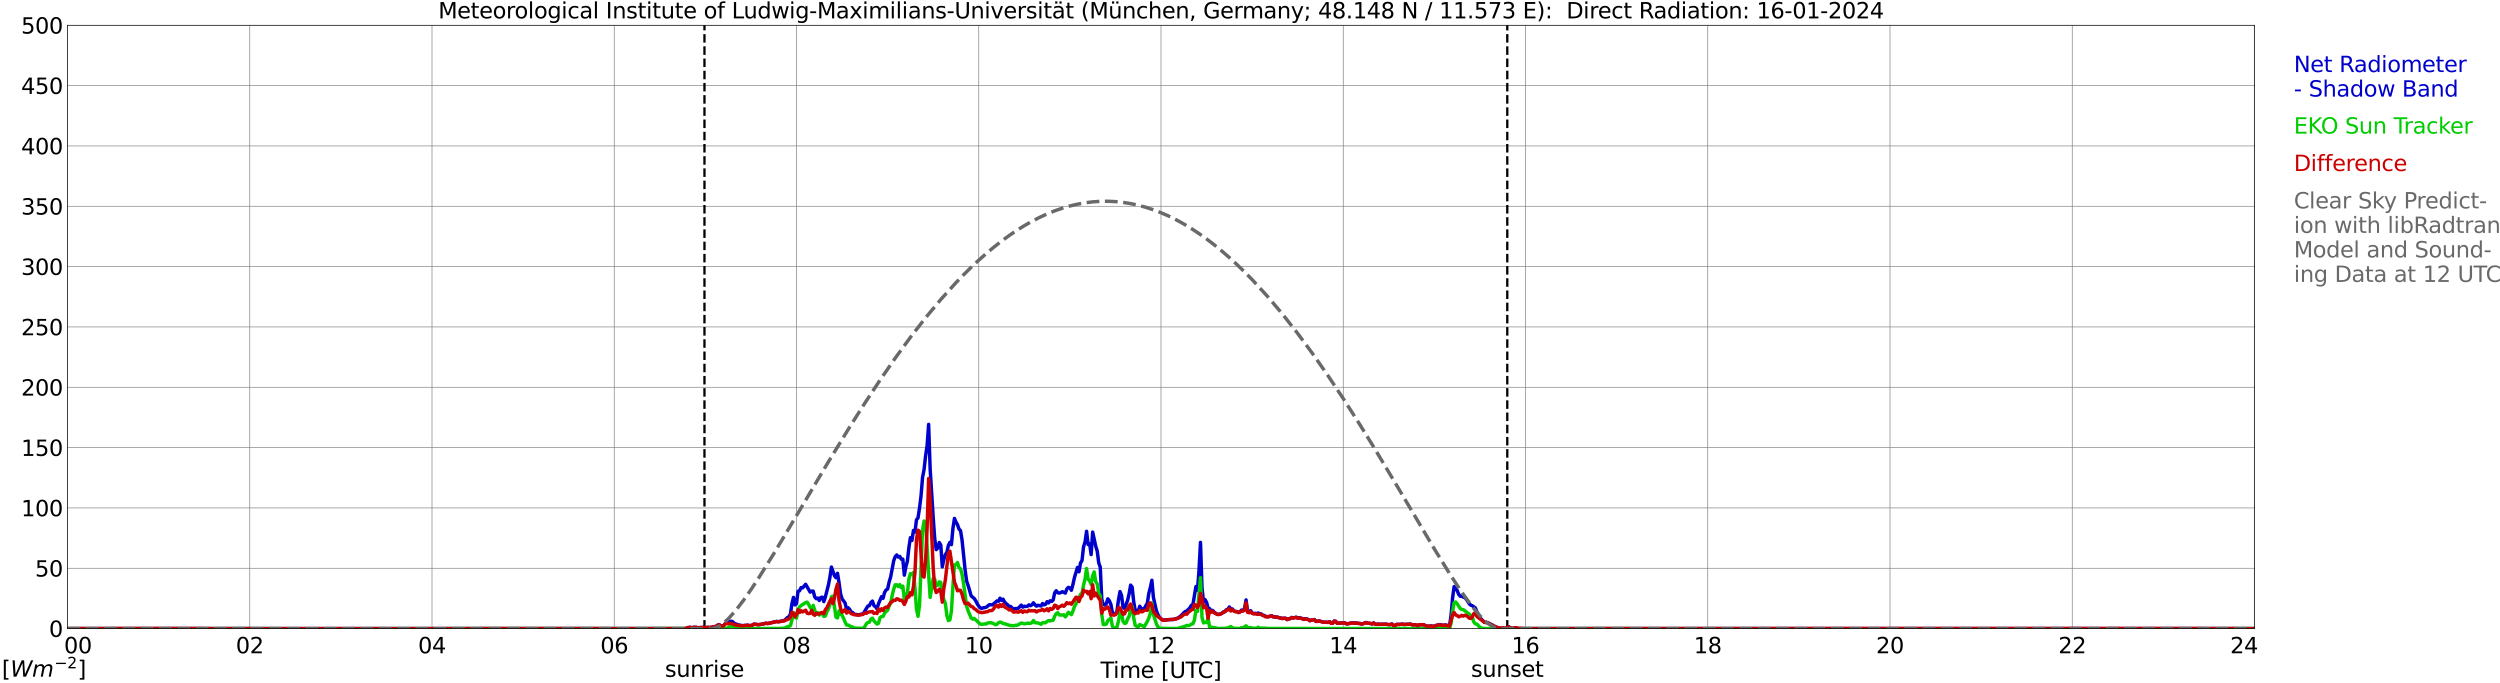 <?xml version="1.0" encoding="utf-8" standalone="no"?>
<!DOCTYPE svg PUBLIC "-//W3C//DTD SVG 1.1//EN"
  "http://www.w3.org/Graphics/SVG/1.1/DTD/svg11.dtd">
<svg xmlns:xlink="http://www.w3.org/1999/xlink" width="1085.4pt" height="296.64pt" viewBox="0 0 1085.4 296.64" xmlns="http://www.w3.org/2000/svg" version="1.1">
 <defs>
  <style type="text/css">*{stroke-linejoin: round; stroke-linecap: butt}</style>
 </defs>
 <g id="figure_1">
  <g id="patch_1">
   <path d="M 0 296.64 
L 1085.4 296.64 
L 1085.4 0 
L 0 0 
z
" style="fill: #ffffff"/>
  </g>
  <g id="axes_1">
   <g id="patch_2">
    <path d="M 29.306 272.909 
L 978.814 272.909 
L 978.814 10.976 
L 29.306 10.976 
z
" style="fill: #ffffff"/>
   </g>
   <g id="patch_3">
    <path d="M 978.814 272.909 
L 978.814 272.909 
L 978.814 10.976 
L 978.814 10.976 
z
" clip-path="url(#p91f163d296)" style="fill: #d3d3d3; opacity: 0.25; stroke: #d3d3d3; stroke-linejoin: miter"/>
   </g>
   <g id="matplotlib.axis_1">
    <g id="xtick_1">
     <g id="line2d_1">
      <path d="M 29.306 272.909 
L 29.306 10.976 
" clip-path="url(#p91f163d296)" style="fill: none; stroke: #808080; stroke-width: 0.3; stroke-linecap: square"/>
     </g>
     <g id="line2d_2"/>
     <g id="text_1">
      <!--    00 -->
      <g transform="translate(18.733 283.627) scale(0.095 -0.095)">
       <defs>
        <path id="DejaVuSans-20" transform="scale(0.016)"/>
        <path id="DejaVuSans-30" d="M 2034 4250 
Q 1547 4250 1301 3770 
Q 1056 3291 1056 2328 
Q 1056 1369 1301 889 
Q 1547 409 2034 409 
Q 2525 409 2770 889 
Q 3016 1369 3016 2328 
Q 3016 3291 2770 3770 
Q 2525 4250 2034 4250 
z
M 2034 4750 
Q 2819 4750 3233 4129 
Q 3647 3509 3647 2328 
Q 3647 1150 3233 529 
Q 2819 -91 2034 -91 
Q 1250 -91 836 529 
Q 422 1150 422 2328 
Q 422 3509 836 4129 
Q 1250 4750 2034 4750 
z
" transform="scale(0.016)"/>
       </defs>
       <use xlink:href="#DejaVuSans-20"/>
       <use xlink:href="#DejaVuSans-20" transform="translate(31.787 0)"/>
       <use xlink:href="#DejaVuSans-20" transform="translate(63.574 0)"/>
       <use xlink:href="#DejaVuSans-30" transform="translate(95.361 0)"/>
       <use xlink:href="#DejaVuSans-30" transform="translate(158.984 0)"/>
      </g>
     </g>
    </g>
    <g id="xtick_2">
     <g id="line2d_3">
      <path d="M 108.431 272.909 
L 108.431 10.976 
" clip-path="url(#p91f163d296)" style="fill: none; stroke: #808080; stroke-width: 0.3; stroke-linecap: square"/>
     </g>
     <g id="line2d_4"/>
     <g id="text_2">
      <!-- 02 -->
      <g transform="translate(102.387 283.627) scale(0.095 -0.095)">
       <defs>
        <path id="DejaVuSans-32" d="M 1228 531 
L 3431 531 
L 3431 0 
L 469 0 
L 469 531 
Q 828 903 1448 1529 
Q 2069 2156 2228 2338 
Q 2531 2678 2651 2914 
Q 2772 3150 2772 3378 
Q 2772 3750 2511 3984 
Q 2250 4219 1831 4219 
Q 1534 4219 1204 4116 
Q 875 4013 500 3803 
L 500 4441 
Q 881 4594 1212 4672 
Q 1544 4750 1819 4750 
Q 2544 4750 2975 4387 
Q 3406 4025 3406 3419 
Q 3406 3131 3298 2873 
Q 3191 2616 2906 2266 
Q 2828 2175 2409 1742 
Q 1991 1309 1228 531 
z
" transform="scale(0.016)"/>
       </defs>
       <use xlink:href="#DejaVuSans-30"/>
       <use xlink:href="#DejaVuSans-32" transform="translate(63.623 0)"/>
      </g>
     </g>
    </g>
    <g id="xtick_3">
     <g id="line2d_5">
      <path d="M 187.557 272.909 
L 187.557 10.976 
" clip-path="url(#p91f163d296)" style="fill: none; stroke: #808080; stroke-width: 0.3; stroke-linecap: square"/>
     </g>
     <g id="line2d_6"/>
     <g id="text_3">
      <!-- 04 -->
      <g transform="translate(181.513 283.627) scale(0.095 -0.095)">
       <defs>
        <path id="DejaVuSans-34" d="M 2419 4116 
L 825 1625 
L 2419 1625 
L 2419 4116 
z
M 2253 4666 
L 3047 4666 
L 3047 1625 
L 3713 1625 
L 3713 1100 
L 3047 1100 
L 3047 0 
L 2419 0 
L 2419 1100 
L 313 1100 
L 313 1709 
L 2253 4666 
z
" transform="scale(0.016)"/>
       </defs>
       <use xlink:href="#DejaVuSans-30"/>
       <use xlink:href="#DejaVuSans-34" transform="translate(63.623 0)"/>
      </g>
     </g>
    </g>
    <g id="xtick_4">
     <g id="line2d_7">
      <path d="M 266.683 272.909 
L 266.683 10.976 
" clip-path="url(#p91f163d296)" style="fill: none; stroke: #808080; stroke-width: 0.3; stroke-linecap: square"/>
     </g>
     <g id="line2d_8"/>
     <g id="text_4">
      <!-- 06 -->
      <g transform="translate(260.638 283.627) scale(0.095 -0.095)">
       <defs>
        <path id="DejaVuSans-36" d="M 2113 2584 
Q 1688 2584 1439 2293 
Q 1191 2003 1191 1497 
Q 1191 994 1439 701 
Q 1688 409 2113 409 
Q 2538 409 2786 701 
Q 3034 994 3034 1497 
Q 3034 2003 2786 2293 
Q 2538 2584 2113 2584 
z
M 3366 4563 
L 3366 3988 
Q 3128 4100 2886 4159 
Q 2644 4219 2406 4219 
Q 1781 4219 1451 3797 
Q 1122 3375 1075 2522 
Q 1259 2794 1537 2939 
Q 1816 3084 2150 3084 
Q 2853 3084 3261 2657 
Q 3669 2231 3669 1497 
Q 3669 778 3244 343 
Q 2819 -91 2113 -91 
Q 1303 -91 875 529 
Q 447 1150 447 2328 
Q 447 3434 972 4092 
Q 1497 4750 2381 4750 
Q 2619 4750 2861 4703 
Q 3103 4656 3366 4563 
z
" transform="scale(0.016)"/>
       </defs>
       <use xlink:href="#DejaVuSans-30"/>
       <use xlink:href="#DejaVuSans-36" transform="translate(63.623 0)"/>
      </g>
     </g>
    </g>
    <g id="xtick_5">
     <g id="line2d_9">
      <path d="M 345.808 272.909 
L 345.808 10.976 
" clip-path="url(#p91f163d296)" style="fill: none; stroke: #808080; stroke-width: 0.3; stroke-linecap: square"/>
     </g>
     <g id="line2d_10"/>
     <g id="text_5">
      <!-- 08 -->
      <g transform="translate(339.764 283.627) scale(0.095 -0.095)">
       <defs>
        <path id="DejaVuSans-38" d="M 2034 2216 
Q 1584 2216 1326 1975 
Q 1069 1734 1069 1313 
Q 1069 891 1326 650 
Q 1584 409 2034 409 
Q 2484 409 2743 651 
Q 3003 894 3003 1313 
Q 3003 1734 2745 1975 
Q 2488 2216 2034 2216 
z
M 1403 2484 
Q 997 2584 770 2862 
Q 544 3141 544 3541 
Q 544 4100 942 4425 
Q 1341 4750 2034 4750 
Q 2731 4750 3128 4425 
Q 3525 4100 3525 3541 
Q 3525 3141 3298 2862 
Q 3072 2584 2669 2484 
Q 3125 2378 3379 2068 
Q 3634 1759 3634 1313 
Q 3634 634 3220 271 
Q 2806 -91 2034 -91 
Q 1263 -91 848 271 
Q 434 634 434 1313 
Q 434 1759 690 2068 
Q 947 2378 1403 2484 
z
M 1172 3481 
Q 1172 3119 1398 2916 
Q 1625 2713 2034 2713 
Q 2441 2713 2670 2916 
Q 2900 3119 2900 3481 
Q 2900 3844 2670 4047 
Q 2441 4250 2034 4250 
Q 1625 4250 1398 4047 
Q 1172 3844 1172 3481 
z
" transform="scale(0.016)"/>
       </defs>
       <use xlink:href="#DejaVuSans-30"/>
       <use xlink:href="#DejaVuSans-38" transform="translate(63.623 0)"/>
      </g>
     </g>
    </g>
    <g id="xtick_6">
     <g id="line2d_11">
      <path d="M 424.934 272.909 
L 424.934 10.976 
" clip-path="url(#p91f163d296)" style="fill: none; stroke: #808080; stroke-width: 0.3; stroke-linecap: square"/>
     </g>
     <g id="line2d_12"/>
     <g id="text_6">
      <!-- 10 -->
      <g transform="translate(418.89 283.627) scale(0.095 -0.095)">
       <defs>
        <path id="DejaVuSans-31" d="M 794 531 
L 1825 531 
L 1825 4091 
L 703 3866 
L 703 4441 
L 1819 4666 
L 2450 4666 
L 2450 531 
L 3481 531 
L 3481 0 
L 794 0 
L 794 531 
z
" transform="scale(0.016)"/>
       </defs>
       <use xlink:href="#DejaVuSans-31"/>
       <use xlink:href="#DejaVuSans-30" transform="translate(63.623 0)"/>
      </g>
     </g>
    </g>
    <g id="xtick_7">
     <g id="line2d_13">
      <path d="M 504.06 272.909 
L 504.06 10.976 
" clip-path="url(#p91f163d296)" style="fill: none; stroke: #808080; stroke-width: 0.3; stroke-linecap: square"/>
     </g>
     <g id="line2d_14"/>
     <g id="text_7">
      <!-- 12 -->
      <g transform="translate(498.015 283.627) scale(0.095 -0.095)">
       <use xlink:href="#DejaVuSans-31"/>
       <use xlink:href="#DejaVuSans-32" transform="translate(63.623 0)"/>
      </g>
     </g>
    </g>
    <g id="xtick_8">
     <g id="line2d_15">
      <path d="M 583.185 272.909 
L 583.185 10.976 
" clip-path="url(#p91f163d296)" style="fill: none; stroke: #808080; stroke-width: 0.3; stroke-linecap: square"/>
     </g>
     <g id="line2d_16"/>
     <g id="text_8">
      <!-- 14 -->
      <g transform="translate(577.141 283.627) scale(0.095 -0.095)">
       <use xlink:href="#DejaVuSans-31"/>
       <use xlink:href="#DejaVuSans-34" transform="translate(63.623 0)"/>
      </g>
     </g>
    </g>
    <g id="xtick_9">
     <g id="line2d_17">
      <path d="M 662.311 272.909 
L 662.311 10.976 
" clip-path="url(#p91f163d296)" style="fill: none; stroke: #808080; stroke-width: 0.3; stroke-linecap: square"/>
     </g>
     <g id="line2d_18"/>
     <g id="text_9">
      <!-- 16 -->
      <g transform="translate(656.267 283.627) scale(0.095 -0.095)">
       <use xlink:href="#DejaVuSans-31"/>
       <use xlink:href="#DejaVuSans-36" transform="translate(63.623 0)"/>
      </g>
     </g>
    </g>
    <g id="xtick_10">
     <g id="line2d_19">
      <path d="M 741.437 272.909 
L 741.437 10.976 
" clip-path="url(#p91f163d296)" style="fill: none; stroke: #808080; stroke-width: 0.3; stroke-linecap: square"/>
     </g>
     <g id="line2d_20"/>
     <g id="text_10">
      <!-- 18 -->
      <g transform="translate(735.392 283.627) scale(0.095 -0.095)">
       <use xlink:href="#DejaVuSans-31"/>
       <use xlink:href="#DejaVuSans-38" transform="translate(63.623 0)"/>
      </g>
     </g>
    </g>
    <g id="xtick_11">
     <g id="line2d_21">
      <path d="M 820.562 272.909 
L 820.562 10.976 
" clip-path="url(#p91f163d296)" style="fill: none; stroke: #808080; stroke-width: 0.3; stroke-linecap: square"/>
     </g>
     <g id="line2d_22"/>
     <g id="text_11">
      <!-- 20 -->
      <g transform="translate(814.518 283.627) scale(0.095 -0.095)">
       <use xlink:href="#DejaVuSans-32"/>
       <use xlink:href="#DejaVuSans-30" transform="translate(63.623 0)"/>
      </g>
     </g>
    </g>
    <g id="xtick_12">
     <g id="line2d_23">
      <path d="M 899.688 272.909 
L 899.688 10.976 
" clip-path="url(#p91f163d296)" style="fill: none; stroke: #808080; stroke-width: 0.3; stroke-linecap: square"/>
     </g>
     <g id="line2d_24"/>
     <g id="text_12">
      <!-- 22 -->
      <g transform="translate(893.644 283.627) scale(0.095 -0.095)">
       <use xlink:href="#DejaVuSans-32"/>
       <use xlink:href="#DejaVuSans-32" transform="translate(63.623 0)"/>
      </g>
     </g>
    </g>
    <g id="xtick_13">
     <g id="line2d_25">
      <path d="M 978.814 272.909 
L 978.814 10.976 
" clip-path="url(#p91f163d296)" style="fill: none; stroke: #808080; stroke-width: 0.3; stroke-linecap: square"/>
     </g>
     <g id="line2d_26"/>
     <g id="text_13">
      <!-- 24    -->
      <g transform="translate(968.241 283.627) scale(0.095 -0.095)">
       <use xlink:href="#DejaVuSans-32"/>
       <use xlink:href="#DejaVuSans-34" transform="translate(63.623 0)"/>
       <use xlink:href="#DejaVuSans-20" transform="translate(127.246 0)"/>
       <use xlink:href="#DejaVuSans-20" transform="translate(159.033 0)"/>
       <use xlink:href="#DejaVuSans-20" transform="translate(190.82 0)"/>
      </g>
     </g>
    </g>
    <g id="text_14">
     <!-- Time [UTC] -->
     <g transform="translate(477.806 294.322) scale(0.095 -0.095)">
      <defs>
       <path id="DejaVuSans-54" d="M -19 4666 
L 3928 4666 
L 3928 4134 
L 2272 4134 
L 2272 0 
L 1638 0 
L 1638 4134 
L -19 4134 
L -19 4666 
z
" transform="scale(0.016)"/>
       <path id="DejaVuSans-69" d="M 603 3500 
L 1178 3500 
L 1178 0 
L 603 0 
L 603 3500 
z
M 603 4863 
L 1178 4863 
L 1178 4134 
L 603 4134 
L 603 4863 
z
" transform="scale(0.016)"/>
       <path id="DejaVuSans-6d" d="M 3328 2828 
Q 3544 3216 3844 3400 
Q 4144 3584 4550 3584 
Q 5097 3584 5394 3201 
Q 5691 2819 5691 2113 
L 5691 0 
L 5113 0 
L 5113 2094 
Q 5113 2597 4934 2840 
Q 4756 3084 4391 3084 
Q 3944 3084 3684 2787 
Q 3425 2491 3425 1978 
L 3425 0 
L 2847 0 
L 2847 2094 
Q 2847 2600 2669 2842 
Q 2491 3084 2119 3084 
Q 1678 3084 1418 2786 
Q 1159 2488 1159 1978 
L 1159 0 
L 581 0 
L 581 3500 
L 1159 3500 
L 1159 2956 
Q 1356 3278 1631 3431 
Q 1906 3584 2284 3584 
Q 2666 3584 2933 3390 
Q 3200 3197 3328 2828 
z
" transform="scale(0.016)"/>
       <path id="DejaVuSans-65" d="M 3597 1894 
L 3597 1613 
L 953 1613 
Q 991 1019 1311 708 
Q 1631 397 2203 397 
Q 2534 397 2845 478 
Q 3156 559 3463 722 
L 3463 178 
Q 3153 47 2828 -22 
Q 2503 -91 2169 -91 
Q 1331 -91 842 396 
Q 353 884 353 1716 
Q 353 2575 817 3079 
Q 1281 3584 2069 3584 
Q 2775 3584 3186 3129 
Q 3597 2675 3597 1894 
z
M 3022 2063 
Q 3016 2534 2758 2815 
Q 2500 3097 2075 3097 
Q 1594 3097 1305 2825 
Q 1016 2553 972 2059 
L 3022 2063 
z
" transform="scale(0.016)"/>
       <path id="DejaVuSans-5b" d="M 550 4863 
L 1875 4863 
L 1875 4416 
L 1125 4416 
L 1125 -397 
L 1875 -397 
L 1875 -844 
L 550 -844 
L 550 4863 
z
" transform="scale(0.016)"/>
       <path id="DejaVuSans-55" d="M 556 4666 
L 1191 4666 
L 1191 1831 
Q 1191 1081 1462 751 
Q 1734 422 2344 422 
Q 2950 422 3222 751 
Q 3494 1081 3494 1831 
L 3494 4666 
L 4128 4666 
L 4128 1753 
Q 4128 841 3676 375 
Q 3225 -91 2344 -91 
Q 1459 -91 1007 375 
Q 556 841 556 1753 
L 556 4666 
z
" transform="scale(0.016)"/>
       <path id="DejaVuSans-43" d="M 4122 4306 
L 4122 3641 
Q 3803 3938 3442 4084 
Q 3081 4231 2675 4231 
Q 1875 4231 1450 3742 
Q 1025 3253 1025 2328 
Q 1025 1406 1450 917 
Q 1875 428 2675 428 
Q 3081 428 3442 575 
Q 3803 722 4122 1019 
L 4122 359 
Q 3791 134 3420 21 
Q 3050 -91 2638 -91 
Q 1578 -91 968 557 
Q 359 1206 359 2328 
Q 359 3453 968 4101 
Q 1578 4750 2638 4750 
Q 3056 4750 3426 4639 
Q 3797 4528 4122 4306 
z
" transform="scale(0.016)"/>
       <path id="DejaVuSans-5d" d="M 1947 4863 
L 1947 -844 
L 622 -844 
L 622 -397 
L 1369 -397 
L 1369 4416 
L 622 4416 
L 622 4863 
L 1947 4863 
z
" transform="scale(0.016)"/>
      </defs>
      <use xlink:href="#DejaVuSans-54"/>
      <use xlink:href="#DejaVuSans-69" transform="translate(57.959 0)"/>
      <use xlink:href="#DejaVuSans-6d" transform="translate(85.742 0)"/>
      <use xlink:href="#DejaVuSans-65" transform="translate(183.154 0)"/>
      <use xlink:href="#DejaVuSans-20" transform="translate(244.678 0)"/>
      <use xlink:href="#DejaVuSans-5b" transform="translate(276.465 0)"/>
      <use xlink:href="#DejaVuSans-55" transform="translate(315.479 0)"/>
      <use xlink:href="#DejaVuSans-54" transform="translate(388.672 0)"/>
      <use xlink:href="#DejaVuSans-43" transform="translate(443.881 0)"/>
      <use xlink:href="#DejaVuSans-5d" transform="translate(513.705 0)"/>
     </g>
    </g>
   </g>
   <g id="matplotlib.axis_2">
    <g id="ytick_1">
     <g id="line2d_27">
      <path d="M 29.306 272.909 
L 978.814 272.909 
" clip-path="url(#p91f163d296)" style="fill: none; stroke: #808080; stroke-width: 0.3; stroke-linecap: square"/>
     </g>
     <g id="line2d_28"/>
     <g id="text_15">
      <!-- 0 -->
      <g transform="translate(21.261 276.518) scale(0.095 -0.095)">
       <use xlink:href="#DejaVuSans-30"/>
      </g>
     </g>
    </g>
    <g id="ytick_2">
     <g id="line2d_29">
      <path d="M 29.306 246.715 
L 978.814 246.715 
" clip-path="url(#p91f163d296)" style="fill: none; stroke: #808080; stroke-width: 0.3; stroke-linecap: square"/>
     </g>
     <g id="line2d_30"/>
     <g id="text_16">
      <!-- 50 -->
      <g transform="translate(15.217 250.325) scale(0.095 -0.095)">
       <defs>
        <path id="DejaVuSans-35" d="M 691 4666 
L 3169 4666 
L 3169 4134 
L 1269 4134 
L 1269 2991 
Q 1406 3038 1543 3061 
Q 1681 3084 1819 3084 
Q 2600 3084 3056 2656 
Q 3513 2228 3513 1497 
Q 3513 744 3044 326 
Q 2575 -91 1722 -91 
Q 1428 -91 1123 -41 
Q 819 9 494 109 
L 494 744 
Q 775 591 1075 516 
Q 1375 441 1709 441 
Q 2250 441 2565 725 
Q 2881 1009 2881 1497 
Q 2881 1984 2565 2268 
Q 2250 2553 1709 2553 
Q 1456 2553 1204 2497 
Q 953 2441 691 2322 
L 691 4666 
z
" transform="scale(0.016)"/>
       </defs>
       <use xlink:href="#DejaVuSans-35"/>
       <use xlink:href="#DejaVuSans-30" transform="translate(63.623 0)"/>
      </g>
     </g>
    </g>
    <g id="ytick_3">
     <g id="line2d_31">
      <path d="M 29.306 220.522 
L 978.814 220.522 
" clip-path="url(#p91f163d296)" style="fill: none; stroke: #808080; stroke-width: 0.3; stroke-linecap: square"/>
     </g>
     <g id="line2d_32"/>
     <g id="text_17">
      <!-- 100 -->
      <g transform="translate(9.173 224.131) scale(0.095 -0.095)">
       <use xlink:href="#DejaVuSans-31"/>
       <use xlink:href="#DejaVuSans-30" transform="translate(63.623 0)"/>
       <use xlink:href="#DejaVuSans-30" transform="translate(127.246 0)"/>
      </g>
     </g>
    </g>
    <g id="ytick_4">
     <g id="line2d_33">
      <path d="M 29.306 194.329 
L 978.814 194.329 
" clip-path="url(#p91f163d296)" style="fill: none; stroke: #808080; stroke-width: 0.3; stroke-linecap: square"/>
     </g>
     <g id="line2d_34"/>
     <g id="text_18">
      <!-- 150 -->
      <g transform="translate(9.173 197.938) scale(0.095 -0.095)">
       <use xlink:href="#DejaVuSans-31"/>
       <use xlink:href="#DejaVuSans-35" transform="translate(63.623 0)"/>
       <use xlink:href="#DejaVuSans-30" transform="translate(127.246 0)"/>
      </g>
     </g>
    </g>
    <g id="ytick_5">
     <g id="line2d_35">
      <path d="M 29.306 168.136 
L 978.814 168.136 
" clip-path="url(#p91f163d296)" style="fill: none; stroke: #808080; stroke-width: 0.3; stroke-linecap: square"/>
     </g>
     <g id="line2d_36"/>
     <g id="text_19">
      <!-- 200 -->
      <g transform="translate(9.173 171.745) scale(0.095 -0.095)">
       <use xlink:href="#DejaVuSans-32"/>
       <use xlink:href="#DejaVuSans-30" transform="translate(63.623 0)"/>
       <use xlink:href="#DejaVuSans-30" transform="translate(127.246 0)"/>
      </g>
     </g>
    </g>
    <g id="ytick_6">
     <g id="line2d_37">
      <path d="M 29.306 141.942 
L 978.814 141.942 
" clip-path="url(#p91f163d296)" style="fill: none; stroke: #808080; stroke-width: 0.3; stroke-linecap: square"/>
     </g>
     <g id="line2d_38"/>
     <g id="text_20">
      <!-- 250 -->
      <g transform="translate(9.173 145.551) scale(0.095 -0.095)">
       <use xlink:href="#DejaVuSans-32"/>
       <use xlink:href="#DejaVuSans-35" transform="translate(63.623 0)"/>
       <use xlink:href="#DejaVuSans-30" transform="translate(127.246 0)"/>
      </g>
     </g>
    </g>
    <g id="ytick_7">
     <g id="line2d_39">
      <path d="M 29.306 115.749 
L 978.814 115.749 
" clip-path="url(#p91f163d296)" style="fill: none; stroke: #808080; stroke-width: 0.3; stroke-linecap: square"/>
     </g>
     <g id="line2d_40"/>
     <g id="text_21">
      <!-- 300 -->
      <g transform="translate(9.173 119.358) scale(0.095 -0.095)">
       <defs>
        <path id="DejaVuSans-33" d="M 2597 2516 
Q 3050 2419 3304 2112 
Q 3559 1806 3559 1356 
Q 3559 666 3084 287 
Q 2609 -91 1734 -91 
Q 1441 -91 1130 -33 
Q 819 25 488 141 
L 488 750 
Q 750 597 1062 519 
Q 1375 441 1716 441 
Q 2309 441 2620 675 
Q 2931 909 2931 1356 
Q 2931 1769 2642 2001 
Q 2353 2234 1838 2234 
L 1294 2234 
L 1294 2753 
L 1863 2753 
Q 2328 2753 2575 2939 
Q 2822 3125 2822 3475 
Q 2822 3834 2567 4026 
Q 2313 4219 1838 4219 
Q 1578 4219 1281 4162 
Q 984 4106 628 3988 
L 628 4550 
Q 988 4650 1302 4700 
Q 1616 4750 1894 4750 
Q 2613 4750 3031 4423 
Q 3450 4097 3450 3541 
Q 3450 3153 3228 2886 
Q 3006 2619 2597 2516 
z
" transform="scale(0.016)"/>
       </defs>
       <use xlink:href="#DejaVuSans-33"/>
       <use xlink:href="#DejaVuSans-30" transform="translate(63.623 0)"/>
       <use xlink:href="#DejaVuSans-30" transform="translate(127.246 0)"/>
      </g>
     </g>
    </g>
    <g id="ytick_8">
     <g id="line2d_41">
      <path d="M 29.306 89.556 
L 978.814 89.556 
" clip-path="url(#p91f163d296)" style="fill: none; stroke: #808080; stroke-width: 0.3; stroke-linecap: square"/>
     </g>
     <g id="line2d_42"/>
     <g id="text_22">
      <!-- 350 -->
      <g transform="translate(9.173 93.165) scale(0.095 -0.095)">
       <use xlink:href="#DejaVuSans-33"/>
       <use xlink:href="#DejaVuSans-35" transform="translate(63.623 0)"/>
       <use xlink:href="#DejaVuSans-30" transform="translate(127.246 0)"/>
      </g>
     </g>
    </g>
    <g id="ytick_9">
     <g id="line2d_43">
      <path d="M 29.306 63.362 
L 978.814 63.362 
" clip-path="url(#p91f163d296)" style="fill: none; stroke: #808080; stroke-width: 0.3; stroke-linecap: square"/>
     </g>
     <g id="line2d_44"/>
     <g id="text_23">
      <!-- 400 -->
      <g transform="translate(9.173 66.972) scale(0.095 -0.095)">
       <use xlink:href="#DejaVuSans-34"/>
       <use xlink:href="#DejaVuSans-30" transform="translate(63.623 0)"/>
       <use xlink:href="#DejaVuSans-30" transform="translate(127.246 0)"/>
      </g>
     </g>
    </g>
    <g id="ytick_10">
     <g id="line2d_45">
      <path d="M 29.306 37.169 
L 978.814 37.169 
" clip-path="url(#p91f163d296)" style="fill: none; stroke: #808080; stroke-width: 0.3; stroke-linecap: square"/>
     </g>
     <g id="line2d_46"/>
     <g id="text_24">
      <!-- 450 -->
      <g transform="translate(9.173 40.778) scale(0.095 -0.095)">
       <use xlink:href="#DejaVuSans-34"/>
       <use xlink:href="#DejaVuSans-35" transform="translate(63.623 0)"/>
       <use xlink:href="#DejaVuSans-30" transform="translate(127.246 0)"/>
      </g>
     </g>
    </g>
    <g id="ytick_11">
     <g id="line2d_47">
      <path d="M 29.306 10.976 
L 978.814 10.976 
" clip-path="url(#p91f163d296)" style="fill: none; stroke: #808080; stroke-width: 0.3; stroke-linecap: square"/>
     </g>
     <g id="line2d_48"/>
     <g id="text_25">
      <!-- 500 -->
      <g transform="translate(9.173 14.585) scale(0.095 -0.095)">
       <use xlink:href="#DejaVuSans-35"/>
       <use xlink:href="#DejaVuSans-30" transform="translate(63.623 0)"/>
       <use xlink:href="#DejaVuSans-30" transform="translate(127.246 0)"/>
      </g>
     </g>
    </g>
   </g>
   <g id="line2d_49">
    <path d="M 305.85 272.909 
L 305.85 10.976 
" clip-path="url(#p91f163d296)" style="fill: none; stroke-dasharray: 3.7,1.6; stroke-dashoffset: 0; stroke: #000000"/>
   </g>
   <g id="line2d_50">
    <path d="M 654.399 272.909 
L 654.399 10.976 
" clip-path="url(#p91f163d296)" style="fill: none; stroke-dasharray: 3.7,1.6; stroke-dashoffset: 0; stroke: #000000"/>
   </g>
   <g id="line2d_51">
    <path d="M 29.306 272.909 
L 297.674 272.909 
L 298.333 272.537 
L 299.652 272.354 
L 300.311 272.568 
L 300.971 272.39 
L 302.289 272.364 
L 302.949 272.61 
L 303.608 272.469 
L 304.267 272.49 
L 305.586 272.364 
L 306.246 272.49 
L 307.564 272.38 
L 308.224 272.479 
L 310.202 272.05 
L 310.861 271.987 
L 311.521 271.473 
L 312.18 271.196 
L 312.839 271.678 
L 313.499 271.84 
L 314.158 271.672 
L 314.818 270.824 
L 315.477 270.494 
L 316.136 270.515 
L 316.796 269.902 
L 317.455 269.682 
L 318.114 269.944 
L 318.774 270.646 
L 320.093 271.133 
L 321.411 271.489 
L 322.73 271.625 
L 323.39 271.505 
L 324.049 271.515 
L 324.708 271.395 
L 325.368 271.657 
L 326.686 271.431 
L 327.346 270.944 
L 329.324 271.232 
L 331.302 270.892 
L 332.621 270.567 
L 333.28 270.724 
L 337.236 269.792 
L 337.896 269.933 
L 340.533 269.388 
L 341.852 268.136 
L 342.512 267.764 
L 343.171 266.622 
L 343.83 262.117 
L 344.49 259.362 
L 345.149 262.62 
L 345.808 262.107 
L 346.468 256.716 
L 347.127 256.491 
L 347.787 255.134 
L 348.446 255.218 
L 349.765 253.678 
L 351.083 255.941 
L 351.743 257.072 
L 352.402 256.643 
L 353.062 256.638 
L 353.721 259.163 
L 354.38 259.927 
L 355.04 259.66 
L 355.699 260.713 
L 356.359 259.409 
L 357.018 259.278 
L 357.677 261.195 
L 358.337 259.199 
L 359.655 254.002 
L 360.315 250.613 
L 360.974 246.192 
L 362.293 249.958 
L 362.952 250.802 
L 363.612 248.916 
L 364.271 252.944 
L 364.93 257.78 
L 365.59 260.006 
L 366.909 261.803 
L 367.568 264.647 
L 368.227 263.856 
L 368.887 264.6 
L 369.546 265.611 
L 370.206 266.004 
L 370.865 266.664 
L 372.843 266.942 
L 374.821 266.423 
L 376.14 264.176 
L 376.799 263.139 
L 377.459 262.955 
L 378.118 261.557 
L 378.777 260.965 
L 379.437 262.961 
L 380.096 263.401 
L 380.756 264.37 
L 381.415 262.101 
L 382.734 259.047 
L 383.393 259.755 
L 384.053 257.198 
L 384.712 256.145 
L 385.371 255.716 
L 386.031 252.656 
L 386.69 250.466 
L 388.009 243.468 
L 388.668 241.655 
L 389.328 240.948 
L 389.987 241.875 
L 390.646 241.571 
L 391.306 242.786 
L 391.965 242.766 
L 392.624 249.696 
L 393.284 246.066 
L 393.943 243.672 
L 394.603 237.747 
L 395.262 233.435 
L 395.921 234.64 
L 396.581 230.308 
L 397.24 230.973 
L 397.899 225.682 
L 398.559 224.849 
L 399.218 220.569 
L 399.878 215.273 
L 400.537 207.31 
L 401.196 203.837 
L 401.856 197.912 
L 402.515 193.454 
L 403.175 184.255 
L 403.834 203.638 
L 405.153 224.608 
L 405.812 233.802 
L 406.471 238.622 
L 407.131 237.951 
L 407.79 235.541 
L 408.45 236.621 
L 409.109 246.103 
L 409.768 242.928 
L 410.428 240.801 
L 411.087 239.832 
L 411.746 236.814 
L 412.406 235.484 
L 413.065 236.453 
L 413.725 229.386 
L 414.384 225.09 
L 415.043 226.646 
L 415.703 227.804 
L 416.362 229.706 
L 417.022 230.355 
L 417.681 234.447 
L 419 247.344 
L 419.659 252.263 
L 420.318 254.17 
L 421.637 258.712 
L 422.956 259.838 
L 423.615 260.813 
L 424.275 262.143 
L 424.934 263.181 
L 425.593 263.909 
L 426.253 264.145 
L 426.912 263.877 
L 427.572 263.809 
L 428.231 263.605 
L 429.55 262.531 
L 430.869 262.61 
L 432.847 260.902 
L 433.506 261.038 
L 434.165 259.713 
L 434.825 260.661 
L 435.484 260.137 
L 436.144 261.373 
L 436.803 262.06 
L 437.462 262.568 
L 438.122 263.343 
L 438.781 263.312 
L 440.1 264.564 
L 440.759 264.202 
L 441.419 264.228 
L 442.078 264.087 
L 443.397 262.735 
L 444.056 263.589 
L 444.716 263.196 
L 445.375 263.327 
L 446.034 263.238 
L 446.694 262.61 
L 447.353 262.971 
L 448.012 262.604 
L 448.672 261.714 
L 449.331 262.562 
L 449.991 263.17 
L 450.65 262.793 
L 451.969 263.092 
L 452.628 262.039 
L 453.287 262.604 
L 453.947 262.363 
L 454.606 261.221 
L 455.266 261.75 
L 455.925 260.834 
L 456.584 261.101 
L 457.244 260.514 
L 457.903 257.371 
L 458.563 256.475 
L 459.222 257.339 
L 459.881 257.481 
L 460.541 257.292 
L 461.2 256.878 
L 462.519 257.497 
L 463.178 255.689 
L 463.838 255.014 
L 464.497 255.239 
L 465.156 256.271 
L 465.816 253.803 
L 466.475 250.77 
L 467.794 246.344 
L 468.453 248.229 
L 469.113 244.395 
L 469.772 243.373 
L 470.431 237.37 
L 471.091 235.285 
L 471.75 230.675 
L 472.409 236.369 
L 473.069 236.065 
L 473.728 240.764 
L 474.388 231.015 
L 475.706 237.061 
L 476.366 239.266 
L 477.025 244.348 
L 477.685 246.218 
L 478.344 260.184 
L 479.003 262.494 
L 479.663 262.704 
L 480.322 262.086 
L 480.981 259.995 
L 481.641 260.823 
L 482.3 262.416 
L 482.96 265.941 
L 483.619 266.848 
L 484.278 266.617 
L 484.938 265.37 
L 485.597 260.462 
L 486.256 256.847 
L 486.916 258.476 
L 487.575 263.574 
L 488.235 264.186 
L 489.553 260.692 
L 490.213 257.78 
L 490.872 254.039 
L 491.532 254.872 
L 492.191 261.127 
L 492.85 265.025 
L 493.51 265.046 
L 494.169 265.418 
L 494.828 263.207 
L 495.488 264.218 
L 496.147 264.401 
L 496.807 264.15 
L 498.125 261.834 
L 498.785 257.533 
L 499.444 255.055 
L 500.103 251.938 
L 500.763 259.393 
L 502.082 265.26 
L 502.741 266.874 
L 503.4 268.047 
L 504.719 269.137 
L 505.379 269.2 
L 508.016 268.969 
L 509.335 268.975 
L 511.313 268.372 
L 512.632 267.476 
L 513.95 266.025 
L 514.61 265.491 
L 515.269 265.276 
L 516.588 263.888 
L 517.247 262.788 
L 517.907 262.531 
L 519.226 254.657 
L 519.885 256.302 
L 520.544 247.863 
L 521.204 235.494 
L 521.863 255.155 
L 522.522 261.394 
L 523.182 260.32 
L 523.841 261.494 
L 524.501 263.972 
L 525.16 264.244 
L 525.819 265.15 
L 526.479 265.014 
L 527.138 265.795 
L 528.457 266.654 
L 529.116 266.748 
L 529.776 266.58 
L 530.435 266.261 
L 531.094 265.758 
L 531.754 265.507 
L 532.413 264.752 
L 533.073 264.532 
L 533.732 263.526 
L 534.391 264.396 
L 535.051 264.385 
L 535.71 265.187 
L 536.369 265.465 
L 537.029 265.501 
L 537.688 265.894 
L 538.348 265.638 
L 539.007 264.878 
L 539.666 265.061 
L 540.326 264.186 
L 540.985 260.462 
L 541.644 265.444 
L 542.304 265.685 
L 542.963 265.135 
L 543.623 266.083 
L 544.282 266.387 
L 544.941 266.261 
L 545.601 266.455 
L 546.26 266.14 
L 546.919 266.486 
L 547.579 266.528 
L 548.238 267.073 
L 548.898 267.209 
L 549.557 267.675 
L 550.876 267.696 
L 551.535 267.434 
L 552.195 267.356 
L 552.854 267.806 
L 554.173 267.869 
L 554.832 267.995 
L 555.491 268.246 
L 556.151 268.309 
L 556.81 268.514 
L 557.47 268.393 
L 558.129 268.419 
L 558.788 268.948 
L 559.448 268.645 
L 560.107 268.571 
L 560.766 268.074 
L 561.426 268.273 
L 562.745 267.953 
L 563.404 268.314 
L 564.063 268.152 
L 565.382 268.54 
L 566.042 268.828 
L 566.701 268.592 
L 568.02 268.922 
L 568.679 269.457 
L 569.338 269.21 
L 570.657 268.996 
L 571.317 269.745 
L 571.976 269.745 
L 572.635 269.551 
L 574.613 270.132 
L 575.932 270.117 
L 576.592 270.221 
L 577.251 269.907 
L 577.91 270.557 
L 578.57 270.567 
L 579.229 269.656 
L 579.889 269.724 
L 580.548 270.562 
L 583.845 270.405 
L 584.504 270.813 
L 585.164 270.824 
L 587.142 270.352 
L 587.801 270.599 
L 588.46 270.441 
L 589.779 270.651 
L 590.439 270.693 
L 591.098 270.939 
L 591.757 270.782 
L 593.076 270.279 
L 593.736 270.525 
L 595.054 270.672 
L 595.714 270.897 
L 596.373 270.468 
L 597.032 270.976 
L 597.692 271.065 
L 598.351 270.908 
L 599.011 271.049 
L 601.648 270.981 
L 602.967 271.18 
L 603.626 271.159 
L 604.286 270.897 
L 604.945 271.531 
L 605.604 271.631 
L 606.264 271.107 
L 607.582 271.086 
L 608.901 270.97 
L 609.561 271.117 
L 611.539 270.991 
L 612.198 270.934 
L 613.517 271.321 
L 614.176 271.185 
L 614.836 271.306 
L 615.495 271.672 
L 616.154 271.227 
L 618.133 271.201 
L 618.792 271.652 
L 620.111 271.903 
L 621.429 271.73 
L 622.089 271.955 
L 622.748 271.814 
L 623.408 271.531 
L 624.067 271.416 
L 624.726 271.175 
L 626.705 271.468 
L 627.364 271.306 
L 629.342 271.704 
L 630.001 267.021 
L 630.661 259.503 
L 631.32 254.678 
L 632.639 256.402 
L 633.298 258.005 
L 633.958 258.853 
L 634.617 258.833 
L 635.276 259.241 
L 635.936 259.404 
L 636.595 260.1 
L 637.914 262.185 
L 638.573 262.735 
L 639.233 263.002 
L 640.552 263.935 
L 641.211 265.679 
L 642.53 268.215 
L 643.848 269.54 
L 644.508 270.195 
L 645.167 270.195 
L 646.486 270.625 
L 647.145 271.028 
L 647.805 271.301 
L 648.464 271.73 
L 650.442 272.61 
L 651.102 272.615 
L 651.761 273.055 
L 652.42 273.344 
L 653.739 273.103 
L 654.399 272.395 
L 655.058 272.113 
L 655.717 272.684 
L 657.036 272.788 
L 657.695 272.521 
L 658.355 272.563 
L 659.674 273.014 
L 660.333 272.867 
L 660.992 273.05 
L 661.652 272.909 
L 978.154 272.909 
L 978.154 272.909 
" clip-path="url(#p91f163d296)" style="fill: none; stroke: #0000cc; stroke-width: 1.5; stroke-linecap: square"/>
   </g>
   <g id="line2d_52">
    <path d="M 28.646 272.935 
L 57 272.933 
L 69.528 272.948 
L 90.628 272.933 
L 99.86 272.908 
L 107.772 272.917 
L 122.938 272.955 
L 136.785 272.992 
L 163.819 272.951 
L 169.094 272.954 
L 194.151 272.924 
L 268.661 272.918 
L 314.818 272.844 
L 315.477 272.759 
L 316.136 272.551 
L 317.455 271.938 
L 318.114 271.993 
L 319.433 272.504 
L 326.027 272.896 
L 338.555 272.835 
L 340.533 272.715 
L 341.193 272.506 
L 341.852 272.036 
L 342.512 272.008 
L 343.171 271.605 
L 343.83 269.166 
L 344.49 265.954 
L 345.149 267.701 
L 345.808 268.368 
L 346.468 264.92 
L 347.127 263.51 
L 347.787 262.887 
L 349.765 261.658 
L 350.424 261.419 
L 351.083 262.439 
L 351.743 263.68 
L 352.402 264.574 
L 353.062 262.845 
L 353.721 264.945 
L 354.38 266.594 
L 355.04 265.974 
L 355.699 267.059 
L 356.359 266.276 
L 357.018 266.262 
L 357.677 267.635 
L 358.337 267.436 
L 358.996 265.625 
L 359.655 264.452 
L 360.315 262.528 
L 360.974 259.092 
L 361.634 258.826 
L 362.952 267.951 
L 363.612 268.263 
L 364.271 265.21 
L 364.93 266.663 
L 365.59 267.084 
L 366.249 268.43 
L 366.909 270.076 
L 367.568 271.381 
L 368.227 271.351 
L 369.546 272.108 
L 370.206 272.227 
L 370.865 272.689 
L 372.843 272.743 
L 374.162 272.79 
L 374.821 272.678 
L 375.481 272.024 
L 376.14 270.799 
L 376.799 270.258 
L 377.459 270.14 
L 378.118 268.805 
L 378.777 268.375 
L 379.437 269.555 
L 380.756 270.927 
L 381.415 270.587 
L 382.074 268.147 
L 382.734 267.657 
L 383.393 267.627 
L 384.053 266.222 
L 384.712 265.496 
L 385.371 264.951 
L 386.031 263.049 
L 386.69 261.846 
L 387.349 258.519 
L 388.009 255.805 
L 388.668 253.889 
L 389.328 253.889 
L 389.987 254.667 
L 390.646 253.811 
L 391.306 255.156 
L 391.965 254.479 
L 392.624 260.172 
L 393.284 257.962 
L 393.943 257.573 
L 394.603 251.469 
L 395.262 249.057 
L 395.921 249.284 
L 396.581 248.566 
L 397.24 255.264 
L 397.899 264.363 
L 398.559 267.584 
L 399.218 262.746 
L 400.537 230.179 
L 401.196 226.198 
L 401.856 227.501 
L 402.515 237.199 
L 403.175 249.4 
L 403.834 259.357 
L 405.153 251.125 
L 405.812 251.496 
L 406.471 254.282 
L 407.131 254.121 
L 407.79 252.646 
L 408.45 252.874 
L 409.109 257.563 
L 409.768 260.293 
L 410.428 261.922 
L 411.087 267.212 
L 411.746 269.44 
L 412.406 269.099 
L 413.065 265.431 
L 413.725 254.339 
L 414.384 245.255 
L 415.043 245.238 
L 415.703 244.215 
L 416.362 246.414 
L 417.022 246.92 
L 417.681 249.363 
L 418.34 253.31 
L 419.659 263.11 
L 420.318 265.217 
L 421.637 268.289 
L 422.297 268.792 
L 422.956 268.499 
L 425.593 270.969 
L 426.253 271.053 
L 427.572 270.893 
L 428.231 270.851 
L 428.89 270.419 
L 430.209 270.357 
L 431.528 270.806 
L 432.187 271.222 
L 432.847 271.005 
L 433.506 270.367 
L 434.165 270.086 
L 434.825 270.266 
L 435.484 270.715 
L 436.144 270.789 
L 438.122 271.444 
L 438.781 271.613 
L 439.44 271.587 
L 440.1 271.71 
L 440.759 271.479 
L 441.419 271.532 
L 443.397 270.515 
L 444.056 270.625 
L 444.716 270.864 
L 446.034 270.572 
L 447.353 270.633 
L 448.012 270.364 
L 448.672 269.415 
L 449.331 270.342 
L 450.65 270.467 
L 451.969 271.037 
L 452.628 270.381 
L 453.947 270.384 
L 454.606 269.797 
L 455.266 269.439 
L 455.925 269.581 
L 457.244 269.269 
L 457.903 267.521 
L 458.563 266.405 
L 459.222 266.032 
L 459.881 266.957 
L 461.2 267.06 
L 461.859 266.908 
L 462.519 267.821 
L 463.178 266.952 
L 463.838 265.83 
L 465.156 266.848 
L 465.816 265.31 
L 466.475 263.373 
L 467.134 262.181 
L 467.794 259.857 
L 468.453 259.958 
L 469.113 257.992 
L 469.772 257.548 
L 470.431 254.061 
L 471.091 251.349 
L 471.75 246.857 
L 472.409 251.449 
L 473.069 252.146 
L 473.728 253.747 
L 474.388 250.038 
L 475.047 248.308 
L 475.706 252.495 
L 476.366 253.495 
L 477.025 257.595 
L 477.685 258.567 
L 478.344 266.866 
L 479.003 271.133 
L 479.663 271.146 
L 480.322 270.944 
L 480.981 269.401 
L 481.641 269.011 
L 482.3 268.258 
L 482.96 271.925 
L 483.619 272.669 
L 484.278 272.648 
L 484.938 272.225 
L 485.597 269.648 
L 486.256 265.805 
L 486.916 266.098 
L 487.575 269.789 
L 488.235 270.635 
L 488.894 270.478 
L 489.553 268.761 
L 490.213 267.582 
L 490.872 264.713 
L 491.532 263.3 
L 492.191 268.174 
L 492.85 271.49 
L 493.51 271.906 
L 494.169 272.177 
L 494.828 271.156 
L 496.807 272.069 
L 498.125 269.769 
L 498.785 268.288 
L 499.444 266.235 
L 500.103 261.943 
L 500.763 266.738 
L 502.082 270.925 
L 502.741 272.118 
L 503.4 272.769 
L 509.335 272.873 
L 511.313 272.833 
L 514.61 271.855 
L 515.269 271.506 
L 515.929 271.677 
L 516.588 271.445 
L 517.247 270.956 
L 517.907 270.842 
L 518.566 269.244 
L 519.226 264.886 
L 519.885 265.467 
L 521.204 250.796 
L 521.863 268.097 
L 522.522 270.43 
L 523.182 270.203 
L 523.841 270.297 
L 524.501 268.438 
L 525.16 272.143 
L 529.116 272.853 
L 531.754 272.798 
L 533.073 272.614 
L 534.391 272.024 
L 535.051 272.558 
L 535.71 272.788 
L 538.348 272.853 
L 539.007 272.507 
L 539.666 272.65 
L 540.985 271.715 
L 541.644 272.505 
L 542.304 272.577 
L 542.963 272.428 
L 543.623 272.745 
L 545.601 272.718 
L 546.26 272.33 
L 546.919 272.785 
L 547.579 272.665 
L 548.238 272.75 
L 548.898 272.698 
L 550.876 272.851 
L 573.295 272.872 
L 590.439 272.881 
L 603.626 272.891 
L 628.683 272.827 
L 629.342 272.766 
L 630.001 270.551 
L 630.661 265.453 
L 631.32 261.657 
L 631.98 261.366 
L 632.639 262.096 
L 633.958 264.207 
L 634.617 264.585 
L 635.276 264.65 
L 638.573 267.165 
L 639.233 268.062 
L 639.892 270.075 
L 640.552 270.839 
L 641.211 270.942 
L 642.53 272.363 
L 643.848 272.828 
L 645.167 272.894 
L 664.289 272.914 
L 733.524 272.931 
L 741.437 272.948 
L 760.559 272.944 
L 770.449 272.959 
L 796.825 272.954 
L 804.737 272.968 
L 815.287 272.964 
L 858.806 272.973 
L 891.116 272.969 
L 901.666 272.986 
L 910.238 272.963 
L 917.491 272.988 
L 924.745 272.97 
L 933.316 272.981 
L 943.207 272.976 
L 976.176 272.909 
L 978.154 272.908 
L 978.154 272.908 
" clip-path="url(#p91f163d296)" style="fill: none; stroke: #00cc00; stroke-width: 1.5; stroke-linecap: square"/>
   </g>
   <g id="line2d_53">
    <path d="M 29.306 272.88 
L 85.353 272.84 
L 92.606 272.908 
L 196.129 272.899 
L 204.701 272.898 
L 225.142 272.881 
L 237.011 272.886 
L 297.674 272.907 
L 298.333 272.536 
L 299.652 272.352 
L 300.311 272.568 
L 300.971 272.39 
L 302.289 272.363 
L 302.949 272.61 
L 303.608 272.468 
L 304.267 272.489 
L 305.586 272.363 
L 306.246 272.489 
L 307.564 272.379 
L 308.224 272.479 
L 310.202 272.05 
L 310.861 271.988 
L 311.521 271.476 
L 312.18 271.202 
L 312.839 271.688 
L 313.499 271.86 
L 314.158 271.709 
L 314.818 270.889 
L 315.477 270.643 
L 316.136 270.873 
L 316.796 270.593 
L 317.455 270.653 
L 318.114 270.86 
L 318.774 271.255 
L 322.071 271.726 
L 322.73 271.707 
L 323.39 271.57 
L 324.049 271.556 
L 324.708 271.42 
L 325.368 271.674 
L 326.686 271.442 
L 327.346 270.954 
L 329.324 271.239 
L 331.302 270.898 
L 332.621 270.576 
L 333.28 270.736 
L 337.236 269.849 
L 337.896 269.991 
L 339.874 269.647 
L 340.533 269.582 
L 341.193 269.157 
L 341.852 269.009 
L 342.512 268.666 
L 343.171 267.926 
L 343.83 265.86 
L 344.49 266.317 
L 345.149 267.828 
L 345.808 266.647 
L 346.468 264.705 
L 347.127 265.89 
L 347.787 265.156 
L 348.446 265.691 
L 349.765 264.928 
L 350.424 266.221 
L 351.083 266.411 
L 351.743 266.302 
L 352.402 264.977 
L 353.062 266.701 
L 353.721 267.126 
L 354.38 266.242 
L 355.04 266.595 
L 355.699 266.562 
L 356.359 266.042 
L 357.018 265.925 
L 357.677 266.469 
L 358.337 264.672 
L 358.996 263.885 
L 360.315 260.994 
L 360.974 260.008 
L 361.634 262.056 
L 362.293 259.602 
L 362.952 255.759 
L 363.612 253.562 
L 364.271 260.643 
L 364.93 264.025 
L 365.59 265.831 
L 366.249 265.354 
L 366.909 264.636 
L 367.568 266.175 
L 368.227 265.414 
L 368.887 265.762 
L 369.546 266.412 
L 370.865 266.884 
L 372.184 267.027 
L 372.843 267.108 
L 373.502 266.916 
L 374.162 266.872 
L 374.821 266.654 
L 375.481 266.114 
L 376.14 266.286 
L 376.799 265.79 
L 378.777 265.498 
L 379.437 266.314 
L 380.096 266.092 
L 380.756 266.352 
L 381.415 264.423 
L 382.074 265.297 
L 382.734 264.299 
L 383.393 265.036 
L 384.053 263.885 
L 384.712 263.558 
L 385.371 263.674 
L 386.69 261.529 
L 387.349 261.241 
L 388.009 260.571 
L 388.668 260.674 
L 389.328 259.967 
L 389.987 260.117 
L 390.646 260.669 
L 391.306 260.54 
L 391.965 261.196 
L 392.624 262.433 
L 393.284 261.013 
L 393.943 259.008 
L 394.603 259.187 
L 395.262 257.287 
L 395.921 258.265 
L 396.581 254.651 
L 397.24 248.618 
L 397.899 234.228 
L 398.559 230.174 
L 399.218 230.732 
L 400.537 250.04 
L 401.196 250.548 
L 401.856 243.32 
L 402.515 229.164 
L 403.175 207.764 
L 403.834 217.19 
L 405.153 246.392 
L 405.812 255.215 
L 406.471 257.249 
L 407.131 256.739 
L 407.79 255.804 
L 408.45 256.655 
L 409.109 261.448 
L 409.768 255.543 
L 410.428 251.788 
L 411.746 240.283 
L 412.406 239.294 
L 414.384 252.744 
L 415.043 254.317 
L 415.703 256.498 
L 416.362 256.2 
L 417.022 256.344 
L 417.681 257.992 
L 418.34 260.479 
L 419 262.06 
L 419.659 262.062 
L 420.318 261.862 
L 421.637 263.332 
L 422.297 263.463 
L 422.956 264.248 
L 423.615 264.591 
L 424.275 265.256 
L 424.934 265.668 
L 426.253 266 
L 428.89 265.513 
L 429.55 265.078 
L 430.209 265.125 
L 430.869 264.922 
L 431.528 264.142 
L 432.187 263.086 
L 432.847 262.806 
L 433.506 263.58 
L 434.165 262.535 
L 434.825 263.303 
L 435.484 262.331 
L 436.144 263.493 
L 436.803 263.928 
L 437.462 264.192 
L 438.122 264.808 
L 438.781 264.608 
L 440.1 265.763 
L 441.419 265.605 
L 442.078 265.793 
L 443.397 265.129 
L 444.056 265.873 
L 444.716 265.241 
L 445.375 265.563 
L 446.034 265.575 
L 446.694 264.945 
L 447.353 265.247 
L 448.012 265.149 
L 448.672 265.207 
L 449.331 265.129 
L 449.991 265.684 
L 450.65 265.235 
L 451.969 264.964 
L 452.628 264.567 
L 453.287 265.174 
L 453.947 264.888 
L 454.606 264.333 
L 455.266 265.221 
L 455.925 264.162 
L 456.584 264.557 
L 457.244 264.154 
L 457.903 262.759 
L 458.563 262.979 
L 459.222 264.217 
L 459.881 263.433 
L 460.541 263.185 
L 461.2 262.728 
L 461.859 263.241 
L 462.519 262.584 
L 463.178 261.647 
L 463.838 262.092 
L 464.497 261.772 
L 465.156 262.331 
L 466.475 260.306 
L 467.134 259.298 
L 467.794 259.396 
L 468.453 261.181 
L 469.113 259.312 
L 469.772 258.734 
L 470.431 256.218 
L 471.091 256.844 
L 471.75 256.727 
L 472.409 257.829 
L 473.069 256.828 
L 473.728 259.926 
L 474.388 253.886 
L 475.047 258.769 
L 475.706 257.475 
L 477.025 259.661 
L 477.685 260.56 
L 478.344 266.227 
L 479.003 264.27 
L 479.663 264.467 
L 480.981 263.503 
L 481.641 264.721 
L 482.3 267.067 
L 482.96 266.925 
L 483.619 267.088 
L 484.278 266.878 
L 484.938 266.055 
L 485.597 263.722 
L 486.256 263.951 
L 487.575 266.694 
L 488.235 266.46 
L 488.894 264.8 
L 489.553 264.84 
L 490.213 263.106 
L 490.872 262.235 
L 491.532 264.481 
L 492.191 265.862 
L 492.85 266.444 
L 493.51 266.049 
L 494.169 266.149 
L 494.828 264.96 
L 495.488 265.642 
L 496.147 265.546 
L 496.807 264.99 
L 497.466 264.902 
L 498.125 264.974 
L 498.785 262.154 
L 499.444 261.729 
L 500.103 262.904 
L 500.763 265.564 
L 501.422 266.219 
L 502.082 267.244 
L 503.4 268.187 
L 504.719 269.222 
L 505.379 269.284 
L 507.357 269.043 
L 509.994 268.84 
L 510.654 268.722 
L 512.632 267.903 
L 513.95 266.835 
L 514.61 266.545 
L 515.269 266.679 
L 515.929 265.822 
L 516.588 265.351 
L 517.247 264.74 
L 517.907 264.598 
L 518.566 262.413 
L 519.226 262.68 
L 519.885 263.744 
L 520.544 262.478 
L 521.204 257.607 
L 521.863 259.967 
L 522.522 263.873 
L 523.182 263.027 
L 523.841 264.106 
L 524.501 268.443 
L 525.16 265.01 
L 525.819 265.79 
L 526.479 265.436 
L 527.138 266.074 
L 528.457 266.755 
L 529.116 266.804 
L 529.776 266.637 
L 530.435 266.34 
L 531.094 265.847 
L 531.754 265.618 
L 532.413 264.966 
L 533.073 264.827 
L 533.732 264.158 
L 534.391 265.28 
L 535.051 264.736 
L 535.71 265.308 
L 536.369 265.561 
L 537.029 265.585 
L 537.688 265.945 
L 538.348 265.693 
L 539.007 265.28 
L 539.666 265.32 
L 540.326 264.896 
L 540.985 261.656 
L 541.644 265.848 
L 542.304 266.017 
L 542.963 265.615 
L 543.623 266.247 
L 544.282 266.547 
L 544.941 266.455 
L 545.601 266.646 
L 546.26 266.72 
L 546.919 266.61 
L 547.579 266.772 
L 548.238 267.232 
L 548.898 267.42 
L 549.557 267.811 
L 550.216 267.849 
L 550.876 267.754 
L 551.535 267.495 
L 552.195 267.403 
L 552.854 267.861 
L 554.173 267.907 
L 556.151 268.373 
L 556.81 268.573 
L 557.47 268.435 
L 558.129 268.452 
L 558.788 269.023 
L 559.448 268.725 
L 560.107 268.626 
L 560.766 268.151 
L 561.426 268.348 
L 562.745 268.057 
L 563.404 268.437 
L 564.063 268.323 
L 564.723 268.375 
L 566.042 268.931 
L 566.701 268.765 
L 568.02 268.992 
L 568.679 269.501 
L 569.338 269.254 
L 570.657 269.03 
L 571.317 269.789 
L 571.976 269.792 
L 572.635 269.588 
L 574.613 270.172 
L 575.932 270.155 
L 576.592 270.246 
L 577.251 269.933 
L 577.91 270.596 
L 578.57 270.607 
L 579.229 269.698 
L 579.889 269.752 
L 580.548 270.589 
L 583.845 270.433 
L 584.504 270.842 
L 585.164 270.85 
L 587.142 270.374 
L 587.801 270.625 
L 588.46 270.468 
L 589.779 270.677 
L 590.439 270.721 
L 591.098 270.972 
L 591.757 270.812 
L 593.076 270.297 
L 593.736 270.542 
L 595.054 270.689 
L 595.714 270.915 
L 596.373 270.484 
L 597.032 270.995 
L 597.692 271.084 
L 598.351 270.925 
L 599.011 271.069 
L 601.648 270.996 
L 602.967 271.197 
L 603.626 271.176 
L 604.286 270.914 
L 604.945 271.556 
L 605.604 271.653 
L 606.264 271.125 
L 607.582 271.101 
L 608.901 270.988 
L 609.561 271.135 
L 611.539 271.01 
L 612.198 270.95 
L 613.517 271.339 
L 614.176 271.203 
L 614.836 271.323 
L 615.495 271.69 
L 616.154 271.249 
L 618.133 271.224 
L 618.792 271.674 
L 620.111 271.927 
L 621.429 271.773 
L 622.089 272.006 
L 622.748 271.876 
L 623.408 271.603 
L 624.067 271.491 
L 624.726 271.253 
L 626.705 271.552 
L 627.364 271.39 
L 629.342 271.846 
L 630.661 266.958 
L 631.32 265.93 
L 631.98 267.012 
L 632.639 267.214 
L 633.298 267.801 
L 633.958 267.555 
L 634.617 267.157 
L 635.276 267.5 
L 635.936 267.139 
L 636.595 267.308 
L 637.255 267.743 
L 637.914 268.401 
L 638.573 268.479 
L 639.233 267.85 
L 639.892 266.361 
L 640.552 266.004 
L 641.211 267.646 
L 644.508 270.212 
L 645.167 270.21 
L 646.486 270.633 
L 647.145 271.036 
L 647.805 271.305 
L 648.464 271.733 
L 650.442 272.61 
L 651.102 272.615 
L 651.761 272.763 
L 652.42 272.476 
L 653.739 272.717 
L 655.058 272.11 
L 655.717 272.68 
L 657.036 272.785 
L 657.695 272.518 
L 658.355 272.559 
L 659.014 272.826 
L 660.992 272.772 
L 661.652 272.902 
L 733.524 272.886 
L 741.437 272.87 
L 760.559 272.873 
L 770.449 272.858 
L 796.825 272.863 
L 804.737 272.849 
L 815.287 272.853 
L 858.806 272.845 
L 891.116 272.848 
L 901.666 272.832 
L 910.238 272.854 
L 917.491 272.83 
L 924.745 272.848 
L 933.316 272.837 
L 943.207 272.841 
L 978.154 272.908 
L 978.154 272.908 
" clip-path="url(#p91f163d296)" style="fill: none; stroke: #cc0000; stroke-width: 1.5; stroke-linecap: square"/>
   </g>
   <g id="line2d_54">
    <path d="M 29.306 272.909 
L 309.543 272.908 
L 312.839 271.561 
L 316.136 268.727 
L 319.433 265.021 
L 322.73 260.73 
L 326.027 256.026 
L 329.324 251.025 
L 335.918 240.444 
L 345.808 223.856 
L 358.996 201.6 
L 368.887 185.403 
L 375.481 175.009 
L 382.074 165.017 
L 388.668 155.481 
L 395.262 146.446 
L 401.856 137.953 
L 408.45 130.037 
L 415.043 122.727 
L 418.34 119.309 
L 421.637 116.051 
L 424.934 112.958 
L 428.231 110.032 
L 431.528 107.274 
L 434.825 104.689 
L 438.122 102.276 
L 441.419 100.04 
L 444.716 97.98 
L 448.012 96.1 
L 451.309 94.4 
L 454.606 92.881 
L 457.903 91.545 
L 461.2 90.393 
L 464.497 89.426 
L 467.794 88.644 
L 471.091 88.048 
L 474.388 87.639 
L 477.685 87.416 
L 480.981 87.38 
L 484.278 87.531 
L 487.575 87.869 
L 490.872 88.394 
L 494.169 89.104 
L 497.466 90 
L 500.763 91.082 
L 504.06 92.347 
L 507.357 93.796 
L 510.654 95.426 
L 513.95 97.238 
L 517.247 99.228 
L 520.544 101.397 
L 523.841 103.742 
L 527.138 106.261 
L 530.435 108.953 
L 533.732 111.815 
L 537.029 114.844 
L 540.326 118.038 
L 543.623 121.395 
L 550.216 128.585 
L 556.81 136.386 
L 563.404 144.77 
L 569.998 153.703 
L 576.592 163.145 
L 583.185 173.053 
L 589.779 183.373 
L 596.373 194.043 
L 606.264 210.531 
L 622.748 238.34 
L 629.342 249.029 
L 632.639 254.12 
L 635.936 258.95 
L 639.233 263.416 
L 642.53 267.374 
L 645.827 270.592 
L 649.123 272.634 
L 652.42 272.909 
L 975.517 272.909 
L 975.517 272.909 
" clip-path="url(#p91f163d296)" style="fill: none; stroke-dasharray: 5.55,2.4; stroke-dashoffset: 0; stroke: #696969; stroke-width: 1.5"/>
   </g>
   <g id="patch_4">
    <path d="M 29.306 272.909 
L 29.306 10.976 
" style="fill: none; stroke: #000000; stroke-width: 0.3; stroke-linejoin: miter; stroke-linecap: square"/>
   </g>
   <g id="patch_5">
    <path d="M 978.814 272.909 
L 978.814 10.976 
" style="fill: none; stroke: #000000; stroke-width: 0.3; stroke-linejoin: miter; stroke-linecap: square"/>
   </g>
   <g id="patch_6">
    <path d="M 29.306 272.909 
L 978.814 272.909 
" style="fill: none; stroke: #000000; stroke-width: 0.3; stroke-linejoin: miter; stroke-linecap: square"/>
   </g>
   <g id="patch_7">
    <path d="M 29.306 10.976 
L 978.814 10.976 
" style="fill: none; stroke: #000000; stroke-width: 0.3; stroke-linejoin: miter; stroke-linecap: square"/>
   </g>
   <g id="text_26">
    <!-- sunrise -->
    <g transform="translate(288.685 293.863) scale(0.095 -0.095)">
     <defs>
      <path id="DejaVuSans-73" d="M 2834 3397 
L 2834 2853 
Q 2591 2978 2328 3040 
Q 2066 3103 1784 3103 
Q 1356 3103 1142 2972 
Q 928 2841 928 2578 
Q 928 2378 1081 2264 
Q 1234 2150 1697 2047 
L 1894 2003 
Q 2506 1872 2764 1633 
Q 3022 1394 3022 966 
Q 3022 478 2636 193 
Q 2250 -91 1575 -91 
Q 1294 -91 989 -36 
Q 684 19 347 128 
L 347 722 
Q 666 556 975 473 
Q 1284 391 1588 391 
Q 1994 391 2212 530 
Q 2431 669 2431 922 
Q 2431 1156 2273 1281 
Q 2116 1406 1581 1522 
L 1381 1569 
Q 847 1681 609 1914 
Q 372 2147 372 2553 
Q 372 3047 722 3315 
Q 1072 3584 1716 3584 
Q 2034 3584 2315 3537 
Q 2597 3491 2834 3397 
z
" transform="scale(0.016)"/>
      <path id="DejaVuSans-75" d="M 544 1381 
L 544 3500 
L 1119 3500 
L 1119 1403 
Q 1119 906 1312 657 
Q 1506 409 1894 409 
Q 2359 409 2629 706 
Q 2900 1003 2900 1516 
L 2900 3500 
L 3475 3500 
L 3475 0 
L 2900 0 
L 2900 538 
Q 2691 219 2414 64 
Q 2138 -91 1772 -91 
Q 1169 -91 856 284 
Q 544 659 544 1381 
z
M 1991 3584 
L 1991 3584 
z
" transform="scale(0.016)"/>
      <path id="DejaVuSans-6e" d="M 3513 2113 
L 3513 0 
L 2938 0 
L 2938 2094 
Q 2938 2591 2744 2837 
Q 2550 3084 2163 3084 
Q 1697 3084 1428 2787 
Q 1159 2491 1159 1978 
L 1159 0 
L 581 0 
L 581 3500 
L 1159 3500 
L 1159 2956 
Q 1366 3272 1645 3428 
Q 1925 3584 2291 3584 
Q 2894 3584 3203 3211 
Q 3513 2838 3513 2113 
z
" transform="scale(0.016)"/>
      <path id="DejaVuSans-72" d="M 2631 2963 
Q 2534 3019 2420 3045 
Q 2306 3072 2169 3072 
Q 1681 3072 1420 2755 
Q 1159 2438 1159 1844 
L 1159 0 
L 581 0 
L 581 3500 
L 1159 3500 
L 1159 2956 
Q 1341 3275 1631 3429 
Q 1922 3584 2338 3584 
Q 2397 3584 2469 3576 
Q 2541 3569 2628 3553 
L 2631 2963 
z
" transform="scale(0.016)"/>
     </defs>
     <use xlink:href="#DejaVuSans-73"/>
     <use xlink:href="#DejaVuSans-75" transform="translate(52.1 0)"/>
     <use xlink:href="#DejaVuSans-6e" transform="translate(115.479 0)"/>
     <use xlink:href="#DejaVuSans-72" transform="translate(178.857 0)"/>
     <use xlink:href="#DejaVuSans-69" transform="translate(219.971 0)"/>
     <use xlink:href="#DejaVuSans-73" transform="translate(247.754 0)"/>
     <use xlink:href="#DejaVuSans-65" transform="translate(299.854 0)"/>
    </g>
   </g>
   <g id="text_27">
    <!-- sunset -->
    <g transform="translate(638.644 293.863) scale(0.095 -0.095)">
     <defs>
      <path id="DejaVuSans-74" d="M 1172 4494 
L 1172 3500 
L 2356 3500 
L 2356 3053 
L 1172 3053 
L 1172 1153 
Q 1172 725 1289 603 
Q 1406 481 1766 481 
L 2356 481 
L 2356 0 
L 1766 0 
Q 1100 0 847 248 
Q 594 497 594 1153 
L 594 3053 
L 172 3053 
L 172 3500 
L 594 3500 
L 594 4494 
L 1172 4494 
z
" transform="scale(0.016)"/>
     </defs>
     <use xlink:href="#DejaVuSans-73"/>
     <use xlink:href="#DejaVuSans-75" transform="translate(52.1 0)"/>
     <use xlink:href="#DejaVuSans-6e" transform="translate(115.479 0)"/>
     <use xlink:href="#DejaVuSans-73" transform="translate(178.857 0)"/>
     <use xlink:href="#DejaVuSans-65" transform="translate(230.957 0)"/>
     <use xlink:href="#DejaVuSans-74" transform="translate(292.48 0)"/>
    </g>
   </g>
   <g id="text_28">
    <!-- [$Wm^{-2}$] -->
    <g transform="translate(0.821 293.863) scale(0.095 -0.095)">
     <defs>
      <path id="DejaVuSans-Oblique-57" d="M 616 4666 
L 1228 4666 
L 1453 697 
L 3213 4666 
L 3916 4666 
L 4147 697 
L 5888 4666 
L 6528 4666 
L 4453 0 
L 3659 0 
L 3444 3891 
L 1697 0 
L 903 0 
L 616 4666 
z
" transform="scale(0.016)"/>
      <path id="DejaVuSans-Oblique-6d" d="M 5747 2113 
L 5338 0 
L 4763 0 
L 5166 2094 
Q 5191 2228 5203 2325 
Q 5216 2422 5216 2491 
Q 5216 2772 5059 2928 
Q 4903 3084 4622 3084 
Q 4203 3084 3875 2770 
Q 3547 2456 3450 1953 
L 3066 0 
L 2491 0 
L 2900 2094 
Q 2925 2209 2937 2307 
Q 2950 2406 2950 2484 
Q 2950 2769 2794 2926 
Q 2638 3084 2363 3084 
Q 1938 3084 1609 2770 
Q 1281 2456 1184 1953 
L 800 0 
L 225 0 
L 909 3500 
L 1484 3500 
L 1375 2956 
Q 1609 3263 1923 3423 
Q 2238 3584 2597 3584 
Q 2978 3584 3223 3384 
Q 3469 3184 3519 2828 
Q 3781 3197 4126 3390 
Q 4472 3584 4856 3584 
Q 5306 3584 5551 3325 
Q 5797 3066 5797 2591 
Q 5797 2488 5784 2364 
Q 5772 2241 5747 2113 
z
" transform="scale(0.016)"/>
      <path id="DejaVuSans-2212" d="M 678 2272 
L 4684 2272 
L 4684 1741 
L 678 1741 
L 678 2272 
z
" transform="scale(0.016)"/>
     </defs>
     <use xlink:href="#DejaVuSans-5b" transform="translate(0 0.766)"/>
     <use xlink:href="#DejaVuSans-Oblique-57" transform="translate(39.014 0.766)"/>
     <use xlink:href="#DejaVuSans-Oblique-6d" transform="translate(137.891 0.766)"/>
     <use xlink:href="#DejaVuSans-2212" transform="translate(239.953 39.047) scale(0.7)"/>
     <use xlink:href="#DejaVuSans-32" transform="translate(298.605 39.047) scale(0.7)"/>
     <use xlink:href="#DejaVuSans-5d" transform="translate(345.875 0.766)"/>
    </g>
   </g>
   <g id="text_29">
    <!-- Net Radiometer  -->
    <g style="fill: #0000cc" transform="translate(995.905 31.291) scale(0.095 -0.095)">
     <defs>
      <path id="DejaVuSans-4e" d="M 628 4666 
L 1478 4666 
L 3547 763 
L 3547 4666 
L 4159 4666 
L 4159 0 
L 3309 0 
L 1241 3903 
L 1241 0 
L 628 0 
L 628 4666 
z
" transform="scale(0.016)"/>
      <path id="DejaVuSans-52" d="M 2841 2188 
Q 3044 2119 3236 1894 
Q 3428 1669 3622 1275 
L 4263 0 
L 3584 0 
L 2988 1197 
Q 2756 1666 2539 1819 
Q 2322 1972 1947 1972 
L 1259 1972 
L 1259 0 
L 628 0 
L 628 4666 
L 2053 4666 
Q 2853 4666 3247 4331 
Q 3641 3997 3641 3322 
Q 3641 2881 3436 2590 
Q 3231 2300 2841 2188 
z
M 1259 4147 
L 1259 2491 
L 2053 2491 
Q 2509 2491 2742 2702 
Q 2975 2913 2975 3322 
Q 2975 3731 2742 3939 
Q 2509 4147 2053 4147 
L 1259 4147 
z
" transform="scale(0.016)"/>
      <path id="DejaVuSans-61" d="M 2194 1759 
Q 1497 1759 1228 1600 
Q 959 1441 959 1056 
Q 959 750 1161 570 
Q 1363 391 1709 391 
Q 2188 391 2477 730 
Q 2766 1069 2766 1631 
L 2766 1759 
L 2194 1759 
z
M 3341 1997 
L 3341 0 
L 2766 0 
L 2766 531 
Q 2569 213 2275 61 
Q 1981 -91 1556 -91 
Q 1019 -91 701 211 
Q 384 513 384 1019 
Q 384 1609 779 1909 
Q 1175 2209 1959 2209 
L 2766 2209 
L 2766 2266 
Q 2766 2663 2505 2880 
Q 2244 3097 1772 3097 
Q 1472 3097 1187 3025 
Q 903 2953 641 2809 
L 641 3341 
Q 956 3463 1253 3523 
Q 1550 3584 1831 3584 
Q 2591 3584 2966 3190 
Q 3341 2797 3341 1997 
z
" transform="scale(0.016)"/>
      <path id="DejaVuSans-64" d="M 2906 2969 
L 2906 4863 
L 3481 4863 
L 3481 0 
L 2906 0 
L 2906 525 
Q 2725 213 2448 61 
Q 2172 -91 1784 -91 
Q 1150 -91 751 415 
Q 353 922 353 1747 
Q 353 2572 751 3078 
Q 1150 3584 1784 3584 
Q 2172 3584 2448 3432 
Q 2725 3281 2906 2969 
z
M 947 1747 
Q 947 1113 1208 752 
Q 1469 391 1925 391 
Q 2381 391 2643 752 
Q 2906 1113 2906 1747 
Q 2906 2381 2643 2742 
Q 2381 3103 1925 3103 
Q 1469 3103 1208 2742 
Q 947 2381 947 1747 
z
" transform="scale(0.016)"/>
      <path id="DejaVuSans-6f" d="M 1959 3097 
Q 1497 3097 1228 2736 
Q 959 2375 959 1747 
Q 959 1119 1226 758 
Q 1494 397 1959 397 
Q 2419 397 2687 759 
Q 2956 1122 2956 1747 
Q 2956 2369 2687 2733 
Q 2419 3097 1959 3097 
z
M 1959 3584 
Q 2709 3584 3137 3096 
Q 3566 2609 3566 1747 
Q 3566 888 3137 398 
Q 2709 -91 1959 -91 
Q 1206 -91 779 398 
Q 353 888 353 1747 
Q 353 2609 779 3096 
Q 1206 3584 1959 3584 
z
" transform="scale(0.016)"/>
     </defs>
     <use xlink:href="#DejaVuSans-4e"/>
     <use xlink:href="#DejaVuSans-65" transform="translate(74.805 0)"/>
     <use xlink:href="#DejaVuSans-74" transform="translate(136.328 0)"/>
     <use xlink:href="#DejaVuSans-20" transform="translate(175.537 0)"/>
     <use xlink:href="#DejaVuSans-52" transform="translate(207.324 0)"/>
     <use xlink:href="#DejaVuSans-61" transform="translate(274.557 0)"/>
     <use xlink:href="#DejaVuSans-64" transform="translate(335.836 0)"/>
     <use xlink:href="#DejaVuSans-69" transform="translate(399.312 0)"/>
     <use xlink:href="#DejaVuSans-6f" transform="translate(427.096 0)"/>
     <use xlink:href="#DejaVuSans-6d" transform="translate(488.277 0)"/>
     <use xlink:href="#DejaVuSans-65" transform="translate(585.689 0)"/>
     <use xlink:href="#DejaVuSans-74" transform="translate(647.213 0)"/>
     <use xlink:href="#DejaVuSans-65" transform="translate(686.422 0)"/>
     <use xlink:href="#DejaVuSans-72" transform="translate(747.945 0)"/>
     <use xlink:href="#DejaVuSans-20" transform="translate(789.059 0)"/>
    </g>
    <!-- - Shadow Band -->
    <g style="fill: #0000cc" transform="translate(995.905 41.929) scale(0.095 -0.095)">
     <defs>
      <path id="DejaVuSans-2d" d="M 313 2009 
L 1997 2009 
L 1997 1497 
L 313 1497 
L 313 2009 
z
" transform="scale(0.016)"/>
      <path id="DejaVuSans-53" d="M 3425 4513 
L 3425 3897 
Q 3066 4069 2747 4153 
Q 2428 4238 2131 4238 
Q 1616 4238 1336 4038 
Q 1056 3838 1056 3469 
Q 1056 3159 1242 3001 
Q 1428 2844 1947 2747 
L 2328 2669 
Q 3034 2534 3370 2195 
Q 3706 1856 3706 1288 
Q 3706 609 3251 259 
Q 2797 -91 1919 -91 
Q 1588 -91 1214 -16 
Q 841 59 441 206 
L 441 856 
Q 825 641 1194 531 
Q 1563 422 1919 422 
Q 2459 422 2753 634 
Q 3047 847 3047 1241 
Q 3047 1584 2836 1778 
Q 2625 1972 2144 2069 
L 1759 2144 
Q 1053 2284 737 2584 
Q 422 2884 422 3419 
Q 422 4038 858 4394 
Q 1294 4750 2059 4750 
Q 2388 4750 2728 4690 
Q 3069 4631 3425 4513 
z
" transform="scale(0.016)"/>
      <path id="DejaVuSans-68" d="M 3513 2113 
L 3513 0 
L 2938 0 
L 2938 2094 
Q 2938 2591 2744 2837 
Q 2550 3084 2163 3084 
Q 1697 3084 1428 2787 
Q 1159 2491 1159 1978 
L 1159 0 
L 581 0 
L 581 4863 
L 1159 4863 
L 1159 2956 
Q 1366 3272 1645 3428 
Q 1925 3584 2291 3584 
Q 2894 3584 3203 3211 
Q 3513 2838 3513 2113 
z
" transform="scale(0.016)"/>
      <path id="DejaVuSans-77" d="M 269 3500 
L 844 3500 
L 1563 769 
L 2278 3500 
L 2956 3500 
L 3675 769 
L 4391 3500 
L 4966 3500 
L 4050 0 
L 3372 0 
L 2619 2869 
L 1863 0 
L 1184 0 
L 269 3500 
z
" transform="scale(0.016)"/>
      <path id="DejaVuSans-42" d="M 1259 2228 
L 1259 519 
L 2272 519 
Q 2781 519 3026 730 
Q 3272 941 3272 1375 
Q 3272 1813 3026 2020 
Q 2781 2228 2272 2228 
L 1259 2228 
z
M 1259 4147 
L 1259 2741 
L 2194 2741 
Q 2656 2741 2882 2914 
Q 3109 3088 3109 3444 
Q 3109 3797 2882 3972 
Q 2656 4147 2194 4147 
L 1259 4147 
z
M 628 4666 
L 2241 4666 
Q 2963 4666 3353 4366 
Q 3744 4066 3744 3513 
Q 3744 3084 3544 2831 
Q 3344 2578 2956 2516 
Q 3422 2416 3680 2098 
Q 3938 1781 3938 1306 
Q 3938 681 3513 340 
Q 3088 0 2303 0 
L 628 0 
L 628 4666 
z
" transform="scale(0.016)"/>
     </defs>
     <use xlink:href="#DejaVuSans-2d"/>
     <use xlink:href="#DejaVuSans-20" transform="translate(36.084 0)"/>
     <use xlink:href="#DejaVuSans-53" transform="translate(67.871 0)"/>
     <use xlink:href="#DejaVuSans-68" transform="translate(131.348 0)"/>
     <use xlink:href="#DejaVuSans-61" transform="translate(194.727 0)"/>
     <use xlink:href="#DejaVuSans-64" transform="translate(256.006 0)"/>
     <use xlink:href="#DejaVuSans-6f" transform="translate(319.482 0)"/>
     <use xlink:href="#DejaVuSans-77" transform="translate(380.664 0)"/>
     <use xlink:href="#DejaVuSans-20" transform="translate(462.451 0)"/>
     <use xlink:href="#DejaVuSans-42" transform="translate(494.238 0)"/>
     <use xlink:href="#DejaVuSans-61" transform="translate(562.842 0)"/>
     <use xlink:href="#DejaVuSans-6e" transform="translate(624.121 0)"/>
     <use xlink:href="#DejaVuSans-64" transform="translate(687.5 0)"/>
    </g>
   </g>
   <g id="text_30">
    <!-- EKO Sun Tracker -->
    <g style="fill: #00cc00" transform="translate(995.905 58.008) scale(0.095 -0.095)">
     <defs>
      <path id="DejaVuSans-45" d="M 628 4666 
L 3578 4666 
L 3578 4134 
L 1259 4134 
L 1259 2753 
L 3481 2753 
L 3481 2222 
L 1259 2222 
L 1259 531 
L 3634 531 
L 3634 0 
L 628 0 
L 628 4666 
z
" transform="scale(0.016)"/>
      <path id="DejaVuSans-4b" d="M 628 4666 
L 1259 4666 
L 1259 2694 
L 3353 4666 
L 4166 4666 
L 1850 2491 
L 4331 0 
L 3500 0 
L 1259 2247 
L 1259 0 
L 628 0 
L 628 4666 
z
" transform="scale(0.016)"/>
      <path id="DejaVuSans-4f" d="M 2522 4238 
Q 1834 4238 1429 3725 
Q 1025 3213 1025 2328 
Q 1025 1447 1429 934 
Q 1834 422 2522 422 
Q 3209 422 3611 934 
Q 4013 1447 4013 2328 
Q 4013 3213 3611 3725 
Q 3209 4238 2522 4238 
z
M 2522 4750 
Q 3503 4750 4090 4092 
Q 4678 3434 4678 2328 
Q 4678 1225 4090 567 
Q 3503 -91 2522 -91 
Q 1538 -91 948 565 
Q 359 1222 359 2328 
Q 359 3434 948 4092 
Q 1538 4750 2522 4750 
z
" transform="scale(0.016)"/>
      <path id="DejaVuSans-63" d="M 3122 3366 
L 3122 2828 
Q 2878 2963 2633 3030 
Q 2388 3097 2138 3097 
Q 1578 3097 1268 2742 
Q 959 2388 959 1747 
Q 959 1106 1268 751 
Q 1578 397 2138 397 
Q 2388 397 2633 464 
Q 2878 531 3122 666 
L 3122 134 
Q 2881 22 2623 -34 
Q 2366 -91 2075 -91 
Q 1284 -91 818 406 
Q 353 903 353 1747 
Q 353 2603 823 3093 
Q 1294 3584 2113 3584 
Q 2378 3584 2631 3529 
Q 2884 3475 3122 3366 
z
" transform="scale(0.016)"/>
      <path id="DejaVuSans-6b" d="M 581 4863 
L 1159 4863 
L 1159 1991 
L 2875 3500 
L 3609 3500 
L 1753 1863 
L 3688 0 
L 2938 0 
L 1159 1709 
L 1159 0 
L 581 0 
L 581 4863 
z
" transform="scale(0.016)"/>
     </defs>
     <use xlink:href="#DejaVuSans-45"/>
     <use xlink:href="#DejaVuSans-4b" transform="translate(63.184 0)"/>
     <use xlink:href="#DejaVuSans-4f" transform="translate(123.26 0)"/>
     <use xlink:href="#DejaVuSans-20" transform="translate(201.971 0)"/>
     <use xlink:href="#DejaVuSans-53" transform="translate(233.758 0)"/>
     <use xlink:href="#DejaVuSans-75" transform="translate(297.234 0)"/>
     <use xlink:href="#DejaVuSans-6e" transform="translate(360.613 0)"/>
     <use xlink:href="#DejaVuSans-20" transform="translate(423.992 0)"/>
     <use xlink:href="#DejaVuSans-54" transform="translate(455.779 0)"/>
     <use xlink:href="#DejaVuSans-72" transform="translate(502.113 0)"/>
     <use xlink:href="#DejaVuSans-61" transform="translate(543.227 0)"/>
     <use xlink:href="#DejaVuSans-63" transform="translate(604.506 0)"/>
     <use xlink:href="#DejaVuSans-6b" transform="translate(659.486 0)"/>
     <use xlink:href="#DejaVuSans-65" transform="translate(713.771 0)"/>
     <use xlink:href="#DejaVuSans-72" transform="translate(775.295 0)"/>
    </g>
   </g>
   <g id="text_31">
    <!-- Difference -->
    <g style="fill: #cc0000" transform="translate(995.905 74.248) scale(0.095 -0.095)">
     <defs>
      <path id="DejaVuSans-44" d="M 1259 4147 
L 1259 519 
L 2022 519 
Q 2988 519 3436 956 
Q 3884 1394 3884 2338 
Q 3884 3275 3436 3711 
Q 2988 4147 2022 4147 
L 1259 4147 
z
M 628 4666 
L 1925 4666 
Q 3281 4666 3915 4102 
Q 4550 3538 4550 2338 
Q 4550 1131 3912 565 
Q 3275 0 1925 0 
L 628 0 
L 628 4666 
z
" transform="scale(0.016)"/>
      <path id="DejaVuSans-66" d="M 2375 4863 
L 2375 4384 
L 1825 4384 
Q 1516 4384 1395 4259 
Q 1275 4134 1275 3809 
L 1275 3500 
L 2222 3500 
L 2222 3053 
L 1275 3053 
L 1275 0 
L 697 0 
L 697 3053 
L 147 3053 
L 147 3500 
L 697 3500 
L 697 3744 
Q 697 4328 969 4595 
Q 1241 4863 1831 4863 
L 2375 4863 
z
" transform="scale(0.016)"/>
     </defs>
     <use xlink:href="#DejaVuSans-44"/>
     <use xlink:href="#DejaVuSans-69" transform="translate(77.002 0)"/>
     <use xlink:href="#DejaVuSans-66" transform="translate(104.785 0)"/>
     <use xlink:href="#DejaVuSans-66" transform="translate(139.99 0)"/>
     <use xlink:href="#DejaVuSans-65" transform="translate(175.195 0)"/>
     <use xlink:href="#DejaVuSans-72" transform="translate(236.719 0)"/>
     <use xlink:href="#DejaVuSans-65" transform="translate(275.582 0)"/>
     <use xlink:href="#DejaVuSans-6e" transform="translate(337.105 0)"/>
     <use xlink:href="#DejaVuSans-63" transform="translate(400.484 0)"/>
     <use xlink:href="#DejaVuSans-65" transform="translate(455.465 0)"/>
    </g>
   </g>
   <g id="text_32">
    <!-- Clear Sky Predict- -->
    <g style="fill: #696969" transform="translate(995.905 90.488) scale(0.095 -0.095)">
     <defs>
      <path id="DejaVuSans-6c" d="M 603 4863 
L 1178 4863 
L 1178 0 
L 603 0 
L 603 4863 
z
" transform="scale(0.016)"/>
      <path id="DejaVuSans-79" d="M 2059 -325 
Q 1816 -950 1584 -1140 
Q 1353 -1331 966 -1331 
L 506 -1331 
L 506 -850 
L 844 -850 
Q 1081 -850 1212 -737 
Q 1344 -625 1503 -206 
L 1606 56 
L 191 3500 
L 800 3500 
L 1894 763 
L 2988 3500 
L 3597 3500 
L 2059 -325 
z
" transform="scale(0.016)"/>
      <path id="DejaVuSans-50" d="M 1259 4147 
L 1259 2394 
L 2053 2394 
Q 2494 2394 2734 2622 
Q 2975 2850 2975 3272 
Q 2975 3691 2734 3919 
Q 2494 4147 2053 4147 
L 1259 4147 
z
M 628 4666 
L 2053 4666 
Q 2838 4666 3239 4311 
Q 3641 3956 3641 3272 
Q 3641 2581 3239 2228 
Q 2838 1875 2053 1875 
L 1259 1875 
L 1259 0 
L 628 0 
L 628 4666 
z
" transform="scale(0.016)"/>
     </defs>
     <use xlink:href="#DejaVuSans-43"/>
     <use xlink:href="#DejaVuSans-6c" transform="translate(69.824 0)"/>
     <use xlink:href="#DejaVuSans-65" transform="translate(97.607 0)"/>
     <use xlink:href="#DejaVuSans-61" transform="translate(159.131 0)"/>
     <use xlink:href="#DejaVuSans-72" transform="translate(220.41 0)"/>
     <use xlink:href="#DejaVuSans-20" transform="translate(261.523 0)"/>
     <use xlink:href="#DejaVuSans-53" transform="translate(293.311 0)"/>
     <use xlink:href="#DejaVuSans-6b" transform="translate(356.787 0)"/>
     <use xlink:href="#DejaVuSans-79" transform="translate(411.072 0)"/>
     <use xlink:href="#DejaVuSans-20" transform="translate(470.252 0)"/>
     <use xlink:href="#DejaVuSans-50" transform="translate(502.039 0)"/>
     <use xlink:href="#DejaVuSans-72" transform="translate(560.592 0)"/>
     <use xlink:href="#DejaVuSans-65" transform="translate(599.455 0)"/>
     <use xlink:href="#DejaVuSans-64" transform="translate(660.979 0)"/>
     <use xlink:href="#DejaVuSans-69" transform="translate(724.455 0)"/>
     <use xlink:href="#DejaVuSans-63" transform="translate(752.238 0)"/>
     <use xlink:href="#DejaVuSans-74" transform="translate(807.219 0)"/>
     <use xlink:href="#DejaVuSans-2d" transform="translate(846.428 0)"/>
    </g>
    <!-- ion with libRadtran -->
    <g style="fill: #696969" transform="translate(995.905 101.126) scale(0.095 -0.095)">
     <defs>
      <path id="DejaVuSans-62" d="M 3116 1747 
Q 3116 2381 2855 2742 
Q 2594 3103 2138 3103 
Q 1681 3103 1420 2742 
Q 1159 2381 1159 1747 
Q 1159 1113 1420 752 
Q 1681 391 2138 391 
Q 2594 391 2855 752 
Q 3116 1113 3116 1747 
z
M 1159 2969 
Q 1341 3281 1617 3432 
Q 1894 3584 2278 3584 
Q 2916 3584 3314 3078 
Q 3713 2572 3713 1747 
Q 3713 922 3314 415 
Q 2916 -91 2278 -91 
Q 1894 -91 1617 61 
Q 1341 213 1159 525 
L 1159 0 
L 581 0 
L 581 4863 
L 1159 4863 
L 1159 2969 
z
" transform="scale(0.016)"/>
     </defs>
     <use xlink:href="#DejaVuSans-69"/>
     <use xlink:href="#DejaVuSans-6f" transform="translate(27.783 0)"/>
     <use xlink:href="#DejaVuSans-6e" transform="translate(88.965 0)"/>
     <use xlink:href="#DejaVuSans-20" transform="translate(152.344 0)"/>
     <use xlink:href="#DejaVuSans-77" transform="translate(184.131 0)"/>
     <use xlink:href="#DejaVuSans-69" transform="translate(265.918 0)"/>
     <use xlink:href="#DejaVuSans-74" transform="translate(293.701 0)"/>
     <use xlink:href="#DejaVuSans-68" transform="translate(332.91 0)"/>
     <use xlink:href="#DejaVuSans-20" transform="translate(396.289 0)"/>
     <use xlink:href="#DejaVuSans-6c" transform="translate(428.076 0)"/>
     <use xlink:href="#DejaVuSans-69" transform="translate(455.859 0)"/>
     <use xlink:href="#DejaVuSans-62" transform="translate(483.643 0)"/>
     <use xlink:href="#DejaVuSans-52" transform="translate(547.119 0)"/>
     <use xlink:href="#DejaVuSans-61" transform="translate(614.352 0)"/>
     <use xlink:href="#DejaVuSans-64" transform="translate(675.631 0)"/>
     <use xlink:href="#DejaVuSans-74" transform="translate(739.107 0)"/>
     <use xlink:href="#DejaVuSans-72" transform="translate(778.316 0)"/>
     <use xlink:href="#DejaVuSans-61" transform="translate(819.43 0)"/>
     <use xlink:href="#DejaVuSans-6e" transform="translate(880.709 0)"/>
    </g>
    <!-- Model and Sound- -->
    <g style="fill: #696969" transform="translate(995.905 111.764) scale(0.095 -0.095)">
     <defs>
      <path id="DejaVuSans-4d" d="M 628 4666 
L 1569 4666 
L 2759 1491 
L 3956 4666 
L 4897 4666 
L 4897 0 
L 4281 0 
L 4281 4097 
L 3078 897 
L 2444 897 
L 1241 4097 
L 1241 0 
L 628 0 
L 628 4666 
z
" transform="scale(0.016)"/>
     </defs>
     <use xlink:href="#DejaVuSans-4d"/>
     <use xlink:href="#DejaVuSans-6f" transform="translate(86.279 0)"/>
     <use xlink:href="#DejaVuSans-64" transform="translate(147.461 0)"/>
     <use xlink:href="#DejaVuSans-65" transform="translate(210.938 0)"/>
     <use xlink:href="#DejaVuSans-6c" transform="translate(272.461 0)"/>
     <use xlink:href="#DejaVuSans-20" transform="translate(300.244 0)"/>
     <use xlink:href="#DejaVuSans-61" transform="translate(332.031 0)"/>
     <use xlink:href="#DejaVuSans-6e" transform="translate(393.311 0)"/>
     <use xlink:href="#DejaVuSans-64" transform="translate(456.689 0)"/>
     <use xlink:href="#DejaVuSans-20" transform="translate(520.166 0)"/>
     <use xlink:href="#DejaVuSans-53" transform="translate(551.953 0)"/>
     <use xlink:href="#DejaVuSans-6f" transform="translate(615.43 0)"/>
     <use xlink:href="#DejaVuSans-75" transform="translate(676.611 0)"/>
     <use xlink:href="#DejaVuSans-6e" transform="translate(739.99 0)"/>
     <use xlink:href="#DejaVuSans-64" transform="translate(803.369 0)"/>
     <use xlink:href="#DejaVuSans-2d" transform="translate(866.846 0)"/>
    </g>
    <!-- ing Data at 12 UTC -->
    <g style="fill: #696969" transform="translate(995.905 122.402) scale(0.095 -0.095)">
     <defs>
      <path id="DejaVuSans-67" d="M 2906 1791 
Q 2906 2416 2648 2759 
Q 2391 3103 1925 3103 
Q 1463 3103 1205 2759 
Q 947 2416 947 1791 
Q 947 1169 1205 825 
Q 1463 481 1925 481 
Q 2391 481 2648 825 
Q 2906 1169 2906 1791 
z
M 3481 434 
Q 3481 -459 3084 -895 
Q 2688 -1331 1869 -1331 
Q 1566 -1331 1297 -1286 
Q 1028 -1241 775 -1147 
L 775 -588 
Q 1028 -725 1275 -790 
Q 1522 -856 1778 -856 
Q 2344 -856 2625 -561 
Q 2906 -266 2906 331 
L 2906 616 
Q 2728 306 2450 153 
Q 2172 0 1784 0 
Q 1141 0 747 490 
Q 353 981 353 1791 
Q 353 2603 747 3093 
Q 1141 3584 1784 3584 
Q 2172 3584 2450 3431 
Q 2728 3278 2906 2969 
L 2906 3500 
L 3481 3500 
L 3481 434 
z
" transform="scale(0.016)"/>
     </defs>
     <use xlink:href="#DejaVuSans-69"/>
     <use xlink:href="#DejaVuSans-6e" transform="translate(27.783 0)"/>
     <use xlink:href="#DejaVuSans-67" transform="translate(91.162 0)"/>
     <use xlink:href="#DejaVuSans-20" transform="translate(154.639 0)"/>
     <use xlink:href="#DejaVuSans-44" transform="translate(186.426 0)"/>
     <use xlink:href="#DejaVuSans-61" transform="translate(263.428 0)"/>
     <use xlink:href="#DejaVuSans-74" transform="translate(324.707 0)"/>
     <use xlink:href="#DejaVuSans-61" transform="translate(363.916 0)"/>
     <use xlink:href="#DejaVuSans-20" transform="translate(425.195 0)"/>
     <use xlink:href="#DejaVuSans-61" transform="translate(456.982 0)"/>
     <use xlink:href="#DejaVuSans-74" transform="translate(518.262 0)"/>
     <use xlink:href="#DejaVuSans-20" transform="translate(557.471 0)"/>
     <use xlink:href="#DejaVuSans-31" transform="translate(589.258 0)"/>
     <use xlink:href="#DejaVuSans-32" transform="translate(652.881 0)"/>
     <use xlink:href="#DejaVuSans-20" transform="translate(716.504 0)"/>
     <use xlink:href="#DejaVuSans-55" transform="translate(748.291 0)"/>
     <use xlink:href="#DejaVuSans-54" transform="translate(821.484 0)"/>
     <use xlink:href="#DejaVuSans-43" transform="translate(876.693 0)"/>
    </g>
   </g>
   <g id="text_33">
    <!-- Meteorological Institute of Ludwig-Maximilians-Universität (München, Germany; 48.148 N / 11.573 E):  Direct Radiation: 16-01-2024 -->
    <g transform="translate(190.281 7.976) scale(0.095 -0.095)">
     <defs>
      <path id="DejaVuSans-49" d="M 628 4666 
L 1259 4666 
L 1259 0 
L 628 0 
L 628 4666 
z
" transform="scale(0.016)"/>
      <path id="DejaVuSans-4c" d="M 628 4666 
L 1259 4666 
L 1259 531 
L 3531 531 
L 3531 0 
L 628 0 
L 628 4666 
z
" transform="scale(0.016)"/>
      <path id="DejaVuSans-78" d="M 3513 3500 
L 2247 1797 
L 3578 0 
L 2900 0 
L 1881 1375 
L 863 0 
L 184 0 
L 1544 1831 
L 300 3500 
L 978 3500 
L 1906 2253 
L 2834 3500 
L 3513 3500 
z
" transform="scale(0.016)"/>
      <path id="DejaVuSans-76" d="M 191 3500 
L 800 3500 
L 1894 563 
L 2988 3500 
L 3597 3500 
L 2284 0 
L 1503 0 
L 191 3500 
z
" transform="scale(0.016)"/>
      <path id="DejaVuSans-e4" d="M 2194 1759 
Q 1497 1759 1228 1600 
Q 959 1441 959 1056 
Q 959 750 1161 570 
Q 1363 391 1709 391 
Q 2188 391 2477 730 
Q 2766 1069 2766 1631 
L 2766 1759 
L 2194 1759 
z
M 3341 1997 
L 3341 0 
L 2766 0 
L 2766 531 
Q 2569 213 2275 61 
Q 1981 -91 1556 -91 
Q 1019 -91 701 211 
Q 384 513 384 1019 
Q 384 1609 779 1909 
Q 1175 2209 1959 2209 
L 2766 2209 
L 2766 2266 
Q 2766 2663 2505 2880 
Q 2244 3097 1772 3097 
Q 1472 3097 1187 3025 
Q 903 2953 641 2809 
L 641 3341 
Q 956 3463 1253 3523 
Q 1550 3584 1831 3584 
Q 2591 3584 2966 3190 
Q 3341 2797 3341 1997 
z
M 2150 4850 
L 2784 4850 
L 2784 4219 
L 2150 4219 
L 2150 4850 
z
M 928 4850 
L 1562 4850 
L 1562 4219 
L 928 4219 
L 928 4850 
z
" transform="scale(0.016)"/>
      <path id="DejaVuSans-28" d="M 1984 4856 
Q 1566 4138 1362 3434 
Q 1159 2731 1159 2009 
Q 1159 1288 1364 580 
Q 1569 -128 1984 -844 
L 1484 -844 
Q 1016 -109 783 600 
Q 550 1309 550 2009 
Q 550 2706 781 3412 
Q 1013 4119 1484 4856 
L 1984 4856 
z
" transform="scale(0.016)"/>
      <path id="DejaVuSans-fc" d="M 544 1381 
L 544 3500 
L 1119 3500 
L 1119 1403 
Q 1119 906 1312 657 
Q 1506 409 1894 409 
Q 2359 409 2629 706 
Q 2900 1003 2900 1516 
L 2900 3500 
L 3475 3500 
L 3475 0 
L 2900 0 
L 2900 538 
Q 2691 219 2414 64 
Q 2138 -91 1772 -91 
Q 1169 -91 856 284 
Q 544 659 544 1381 
z
M 1991 3584 
L 1991 3584 
z
M 2278 4850 
L 2912 4850 
L 2912 4219 
L 2278 4219 
L 2278 4850 
z
M 1056 4850 
L 1690 4850 
L 1690 4219 
L 1056 4219 
L 1056 4850 
z
" transform="scale(0.016)"/>
      <path id="DejaVuSans-2c" d="M 750 794 
L 1409 794 
L 1409 256 
L 897 -744 
L 494 -744 
L 750 256 
L 750 794 
z
" transform="scale(0.016)"/>
      <path id="DejaVuSans-47" d="M 3809 666 
L 3809 1919 
L 2778 1919 
L 2778 2438 
L 4434 2438 
L 4434 434 
Q 4069 175 3628 42 
Q 3188 -91 2688 -91 
Q 1594 -91 976 548 
Q 359 1188 359 2328 
Q 359 3472 976 4111 
Q 1594 4750 2688 4750 
Q 3144 4750 3555 4637 
Q 3966 4525 4313 4306 
L 4313 3634 
Q 3963 3931 3569 4081 
Q 3175 4231 2741 4231 
Q 1884 4231 1454 3753 
Q 1025 3275 1025 2328 
Q 1025 1384 1454 906 
Q 1884 428 2741 428 
Q 3075 428 3337 486 
Q 3600 544 3809 666 
z
" transform="scale(0.016)"/>
      <path id="DejaVuSans-3b" d="M 750 3309 
L 1409 3309 
L 1409 2516 
L 750 2516 
L 750 3309 
z
M 750 794 
L 1409 794 
L 1409 256 
L 897 -744 
L 494 -744 
L 750 256 
L 750 794 
z
" transform="scale(0.016)"/>
      <path id="DejaVuSans-2e" d="M 684 794 
L 1344 794 
L 1344 0 
L 684 0 
L 684 794 
z
" transform="scale(0.016)"/>
      <path id="DejaVuSans-2f" d="M 1625 4666 
L 2156 4666 
L 531 -594 
L 0 -594 
L 1625 4666 
z
" transform="scale(0.016)"/>
      <path id="DejaVuSans-37" d="M 525 4666 
L 3525 4666 
L 3525 4397 
L 1831 0 
L 1172 0 
L 2766 4134 
L 525 4134 
L 525 4666 
z
" transform="scale(0.016)"/>
      <path id="DejaVuSans-29" d="M 513 4856 
L 1013 4856 
Q 1481 4119 1714 3412 
Q 1947 2706 1947 2009 
Q 1947 1309 1714 600 
Q 1481 -109 1013 -844 
L 513 -844 
Q 928 -128 1133 580 
Q 1338 1288 1338 2009 
Q 1338 2731 1133 3434 
Q 928 4138 513 4856 
z
" transform="scale(0.016)"/>
      <path id="DejaVuSans-3a" d="M 750 794 
L 1409 794 
L 1409 0 
L 750 0 
L 750 794 
z
M 750 3309 
L 1409 3309 
L 1409 2516 
L 750 2516 
L 750 3309 
z
" transform="scale(0.016)"/>
     </defs>
     <use xlink:href="#DejaVuSans-4d"/>
     <use xlink:href="#DejaVuSans-65" transform="translate(86.279 0)"/>
     <use xlink:href="#DejaVuSans-74" transform="translate(147.803 0)"/>
     <use xlink:href="#DejaVuSans-65" transform="translate(187.012 0)"/>
     <use xlink:href="#DejaVuSans-6f" transform="translate(248.535 0)"/>
     <use xlink:href="#DejaVuSans-72" transform="translate(309.717 0)"/>
     <use xlink:href="#DejaVuSans-6f" transform="translate(348.58 0)"/>
     <use xlink:href="#DejaVuSans-6c" transform="translate(409.762 0)"/>
     <use xlink:href="#DejaVuSans-6f" transform="translate(437.545 0)"/>
     <use xlink:href="#DejaVuSans-67" transform="translate(498.727 0)"/>
     <use xlink:href="#DejaVuSans-69" transform="translate(562.203 0)"/>
     <use xlink:href="#DejaVuSans-63" transform="translate(589.986 0)"/>
     <use xlink:href="#DejaVuSans-61" transform="translate(644.967 0)"/>
     <use xlink:href="#DejaVuSans-6c" transform="translate(706.246 0)"/>
     <use xlink:href="#DejaVuSans-20" transform="translate(734.029 0)"/>
     <use xlink:href="#DejaVuSans-49" transform="translate(765.816 0)"/>
     <use xlink:href="#DejaVuSans-6e" transform="translate(795.309 0)"/>
     <use xlink:href="#DejaVuSans-73" transform="translate(858.688 0)"/>
     <use xlink:href="#DejaVuSans-74" transform="translate(910.787 0)"/>
     <use xlink:href="#DejaVuSans-69" transform="translate(949.996 0)"/>
     <use xlink:href="#DejaVuSans-74" transform="translate(977.779 0)"/>
     <use xlink:href="#DejaVuSans-75" transform="translate(1016.988 0)"/>
     <use xlink:href="#DejaVuSans-74" transform="translate(1080.367 0)"/>
     <use xlink:href="#DejaVuSans-65" transform="translate(1119.576 0)"/>
     <use xlink:href="#DejaVuSans-20" transform="translate(1181.1 0)"/>
     <use xlink:href="#DejaVuSans-6f" transform="translate(1212.887 0)"/>
     <use xlink:href="#DejaVuSans-66" transform="translate(1274.068 0)"/>
     <use xlink:href="#DejaVuSans-20" transform="translate(1309.273 0)"/>
     <use xlink:href="#DejaVuSans-4c" transform="translate(1341.061 0)"/>
     <use xlink:href="#DejaVuSans-75" transform="translate(1395.023 0)"/>
     <use xlink:href="#DejaVuSans-64" transform="translate(1458.402 0)"/>
     <use xlink:href="#DejaVuSans-77" transform="translate(1521.879 0)"/>
     <use xlink:href="#DejaVuSans-69" transform="translate(1603.666 0)"/>
     <use xlink:href="#DejaVuSans-67" transform="translate(1631.449 0)"/>
     <use xlink:href="#DejaVuSans-2d" transform="translate(1694.926 0)"/>
     <use xlink:href="#DejaVuSans-4d" transform="translate(1731.01 0)"/>
     <use xlink:href="#DejaVuSans-61" transform="translate(1817.289 0)"/>
     <use xlink:href="#DejaVuSans-78" transform="translate(1878.568 0)"/>
     <use xlink:href="#DejaVuSans-69" transform="translate(1937.748 0)"/>
     <use xlink:href="#DejaVuSans-6d" transform="translate(1965.531 0)"/>
     <use xlink:href="#DejaVuSans-69" transform="translate(2062.943 0)"/>
     <use xlink:href="#DejaVuSans-6c" transform="translate(2090.727 0)"/>
     <use xlink:href="#DejaVuSans-69" transform="translate(2118.51 0)"/>
     <use xlink:href="#DejaVuSans-61" transform="translate(2146.293 0)"/>
     <use xlink:href="#DejaVuSans-6e" transform="translate(2207.572 0)"/>
     <use xlink:href="#DejaVuSans-73" transform="translate(2270.951 0)"/>
     <use xlink:href="#DejaVuSans-2d" transform="translate(2323.051 0)"/>
     <use xlink:href="#DejaVuSans-55" transform="translate(2359.135 0)"/>
     <use xlink:href="#DejaVuSans-6e" transform="translate(2432.328 0)"/>
     <use xlink:href="#DejaVuSans-69" transform="translate(2495.707 0)"/>
     <use xlink:href="#DejaVuSans-76" transform="translate(2523.49 0)"/>
     <use xlink:href="#DejaVuSans-65" transform="translate(2582.67 0)"/>
     <use xlink:href="#DejaVuSans-72" transform="translate(2644.193 0)"/>
     <use xlink:href="#DejaVuSans-73" transform="translate(2685.307 0)"/>
     <use xlink:href="#DejaVuSans-69" transform="translate(2737.406 0)"/>
     <use xlink:href="#DejaVuSans-74" transform="translate(2765.189 0)"/>
     <use xlink:href="#DejaVuSans-e4" transform="translate(2804.398 0)"/>
     <use xlink:href="#DejaVuSans-74" transform="translate(2865.678 0)"/>
     <use xlink:href="#DejaVuSans-20" transform="translate(2904.887 0)"/>
     <use xlink:href="#DejaVuSans-28" transform="translate(2936.674 0)"/>
     <use xlink:href="#DejaVuSans-4d" transform="translate(2975.688 0)"/>
     <use xlink:href="#DejaVuSans-fc" transform="translate(3061.967 0)"/>
     <use xlink:href="#DejaVuSans-6e" transform="translate(3125.346 0)"/>
     <use xlink:href="#DejaVuSans-63" transform="translate(3188.725 0)"/>
     <use xlink:href="#DejaVuSans-68" transform="translate(3243.705 0)"/>
     <use xlink:href="#DejaVuSans-65" transform="translate(3307.084 0)"/>
     <use xlink:href="#DejaVuSans-6e" transform="translate(3368.607 0)"/>
     <use xlink:href="#DejaVuSans-2c" transform="translate(3431.986 0)"/>
     <use xlink:href="#DejaVuSans-20" transform="translate(3463.773 0)"/>
     <use xlink:href="#DejaVuSans-47" transform="translate(3495.561 0)"/>
     <use xlink:href="#DejaVuSans-65" transform="translate(3573.051 0)"/>
     <use xlink:href="#DejaVuSans-72" transform="translate(3634.574 0)"/>
     <use xlink:href="#DejaVuSans-6d" transform="translate(3673.938 0)"/>
     <use xlink:href="#DejaVuSans-61" transform="translate(3771.35 0)"/>
     <use xlink:href="#DejaVuSans-6e" transform="translate(3832.629 0)"/>
     <use xlink:href="#DejaVuSans-79" transform="translate(3896.008 0)"/>
     <use xlink:href="#DejaVuSans-3b" transform="translate(3955.188 0)"/>
     <use xlink:href="#DejaVuSans-20" transform="translate(3988.879 0)"/>
     <use xlink:href="#DejaVuSans-34" transform="translate(4020.666 0)"/>
     <use xlink:href="#DejaVuSans-38" transform="translate(4084.289 0)"/>
     <use xlink:href="#DejaVuSans-2e" transform="translate(4147.912 0)"/>
     <use xlink:href="#DejaVuSans-31" transform="translate(4179.699 0)"/>
     <use xlink:href="#DejaVuSans-34" transform="translate(4243.322 0)"/>
     <use xlink:href="#DejaVuSans-38" transform="translate(4306.945 0)"/>
     <use xlink:href="#DejaVuSans-20" transform="translate(4370.568 0)"/>
     <use xlink:href="#DejaVuSans-4e" transform="translate(4402.355 0)"/>
     <use xlink:href="#DejaVuSans-20" transform="translate(4477.16 0)"/>
     <use xlink:href="#DejaVuSans-2f" transform="translate(4508.947 0)"/>
     <use xlink:href="#DejaVuSans-20" transform="translate(4542.639 0)"/>
     <use xlink:href="#DejaVuSans-31" transform="translate(4574.426 0)"/>
     <use xlink:href="#DejaVuSans-31" transform="translate(4638.049 0)"/>
     <use xlink:href="#DejaVuSans-2e" transform="translate(4701.672 0)"/>
     <use xlink:href="#DejaVuSans-35" transform="translate(4733.459 0)"/>
     <use xlink:href="#DejaVuSans-37" transform="translate(4797.082 0)"/>
     <use xlink:href="#DejaVuSans-33" transform="translate(4860.705 0)"/>
     <use xlink:href="#DejaVuSans-20" transform="translate(4924.328 0)"/>
     <use xlink:href="#DejaVuSans-45" transform="translate(4956.115 0)"/>
     <use xlink:href="#DejaVuSans-29" transform="translate(5019.299 0)"/>
     <use xlink:href="#DejaVuSans-3a" transform="translate(5058.312 0)"/>
     <use xlink:href="#DejaVuSans-20" transform="translate(5092.004 0)"/>
     <use xlink:href="#DejaVuSans-20" transform="translate(5123.791 0)"/>
     <use xlink:href="#DejaVuSans-44" transform="translate(5155.578 0)"/>
     <use xlink:href="#DejaVuSans-69" transform="translate(5232.58 0)"/>
     <use xlink:href="#DejaVuSans-72" transform="translate(5260.363 0)"/>
     <use xlink:href="#DejaVuSans-65" transform="translate(5299.227 0)"/>
     <use xlink:href="#DejaVuSans-63" transform="translate(5360.75 0)"/>
     <use xlink:href="#DejaVuSans-74" transform="translate(5415.73 0)"/>
     <use xlink:href="#DejaVuSans-20" transform="translate(5454.939 0)"/>
     <use xlink:href="#DejaVuSans-52" transform="translate(5486.727 0)"/>
     <use xlink:href="#DejaVuSans-61" transform="translate(5553.959 0)"/>
     <use xlink:href="#DejaVuSans-64" transform="translate(5615.238 0)"/>
     <use xlink:href="#DejaVuSans-69" transform="translate(5678.715 0)"/>
     <use xlink:href="#DejaVuSans-61" transform="translate(5706.498 0)"/>
     <use xlink:href="#DejaVuSans-74" transform="translate(5767.777 0)"/>
     <use xlink:href="#DejaVuSans-69" transform="translate(5806.986 0)"/>
     <use xlink:href="#DejaVuSans-6f" transform="translate(5834.77 0)"/>
     <use xlink:href="#DejaVuSans-6e" transform="translate(5895.951 0)"/>
     <use xlink:href="#DejaVuSans-3a" transform="translate(5959.33 0)"/>
     <use xlink:href="#DejaVuSans-20" transform="translate(5993.021 0)"/>
     <use xlink:href="#DejaVuSans-31" transform="translate(6024.809 0)"/>
     <use xlink:href="#DejaVuSans-36" transform="translate(6088.432 0)"/>
     <use xlink:href="#DejaVuSans-2d" transform="translate(6152.055 0)"/>
     <use xlink:href="#DejaVuSans-30" transform="translate(6188.139 0)"/>
     <use xlink:href="#DejaVuSans-31" transform="translate(6251.762 0)"/>
     <use xlink:href="#DejaVuSans-2d" transform="translate(6315.385 0)"/>
     <use xlink:href="#DejaVuSans-32" transform="translate(6351.469 0)"/>
     <use xlink:href="#DejaVuSans-30" transform="translate(6415.092 0)"/>
     <use xlink:href="#DejaVuSans-32" transform="translate(6478.715 0)"/>
     <use xlink:href="#DejaVuSans-34" transform="translate(6542.338 0)"/>
    </g>
   </g>
  </g>
 </g>
 <defs>
  <clipPath id="p91f163d296">
   <rect x="29.306" y="10.976" width="949.508" height="261.933"/>
  </clipPath>
 </defs>
</svg>

